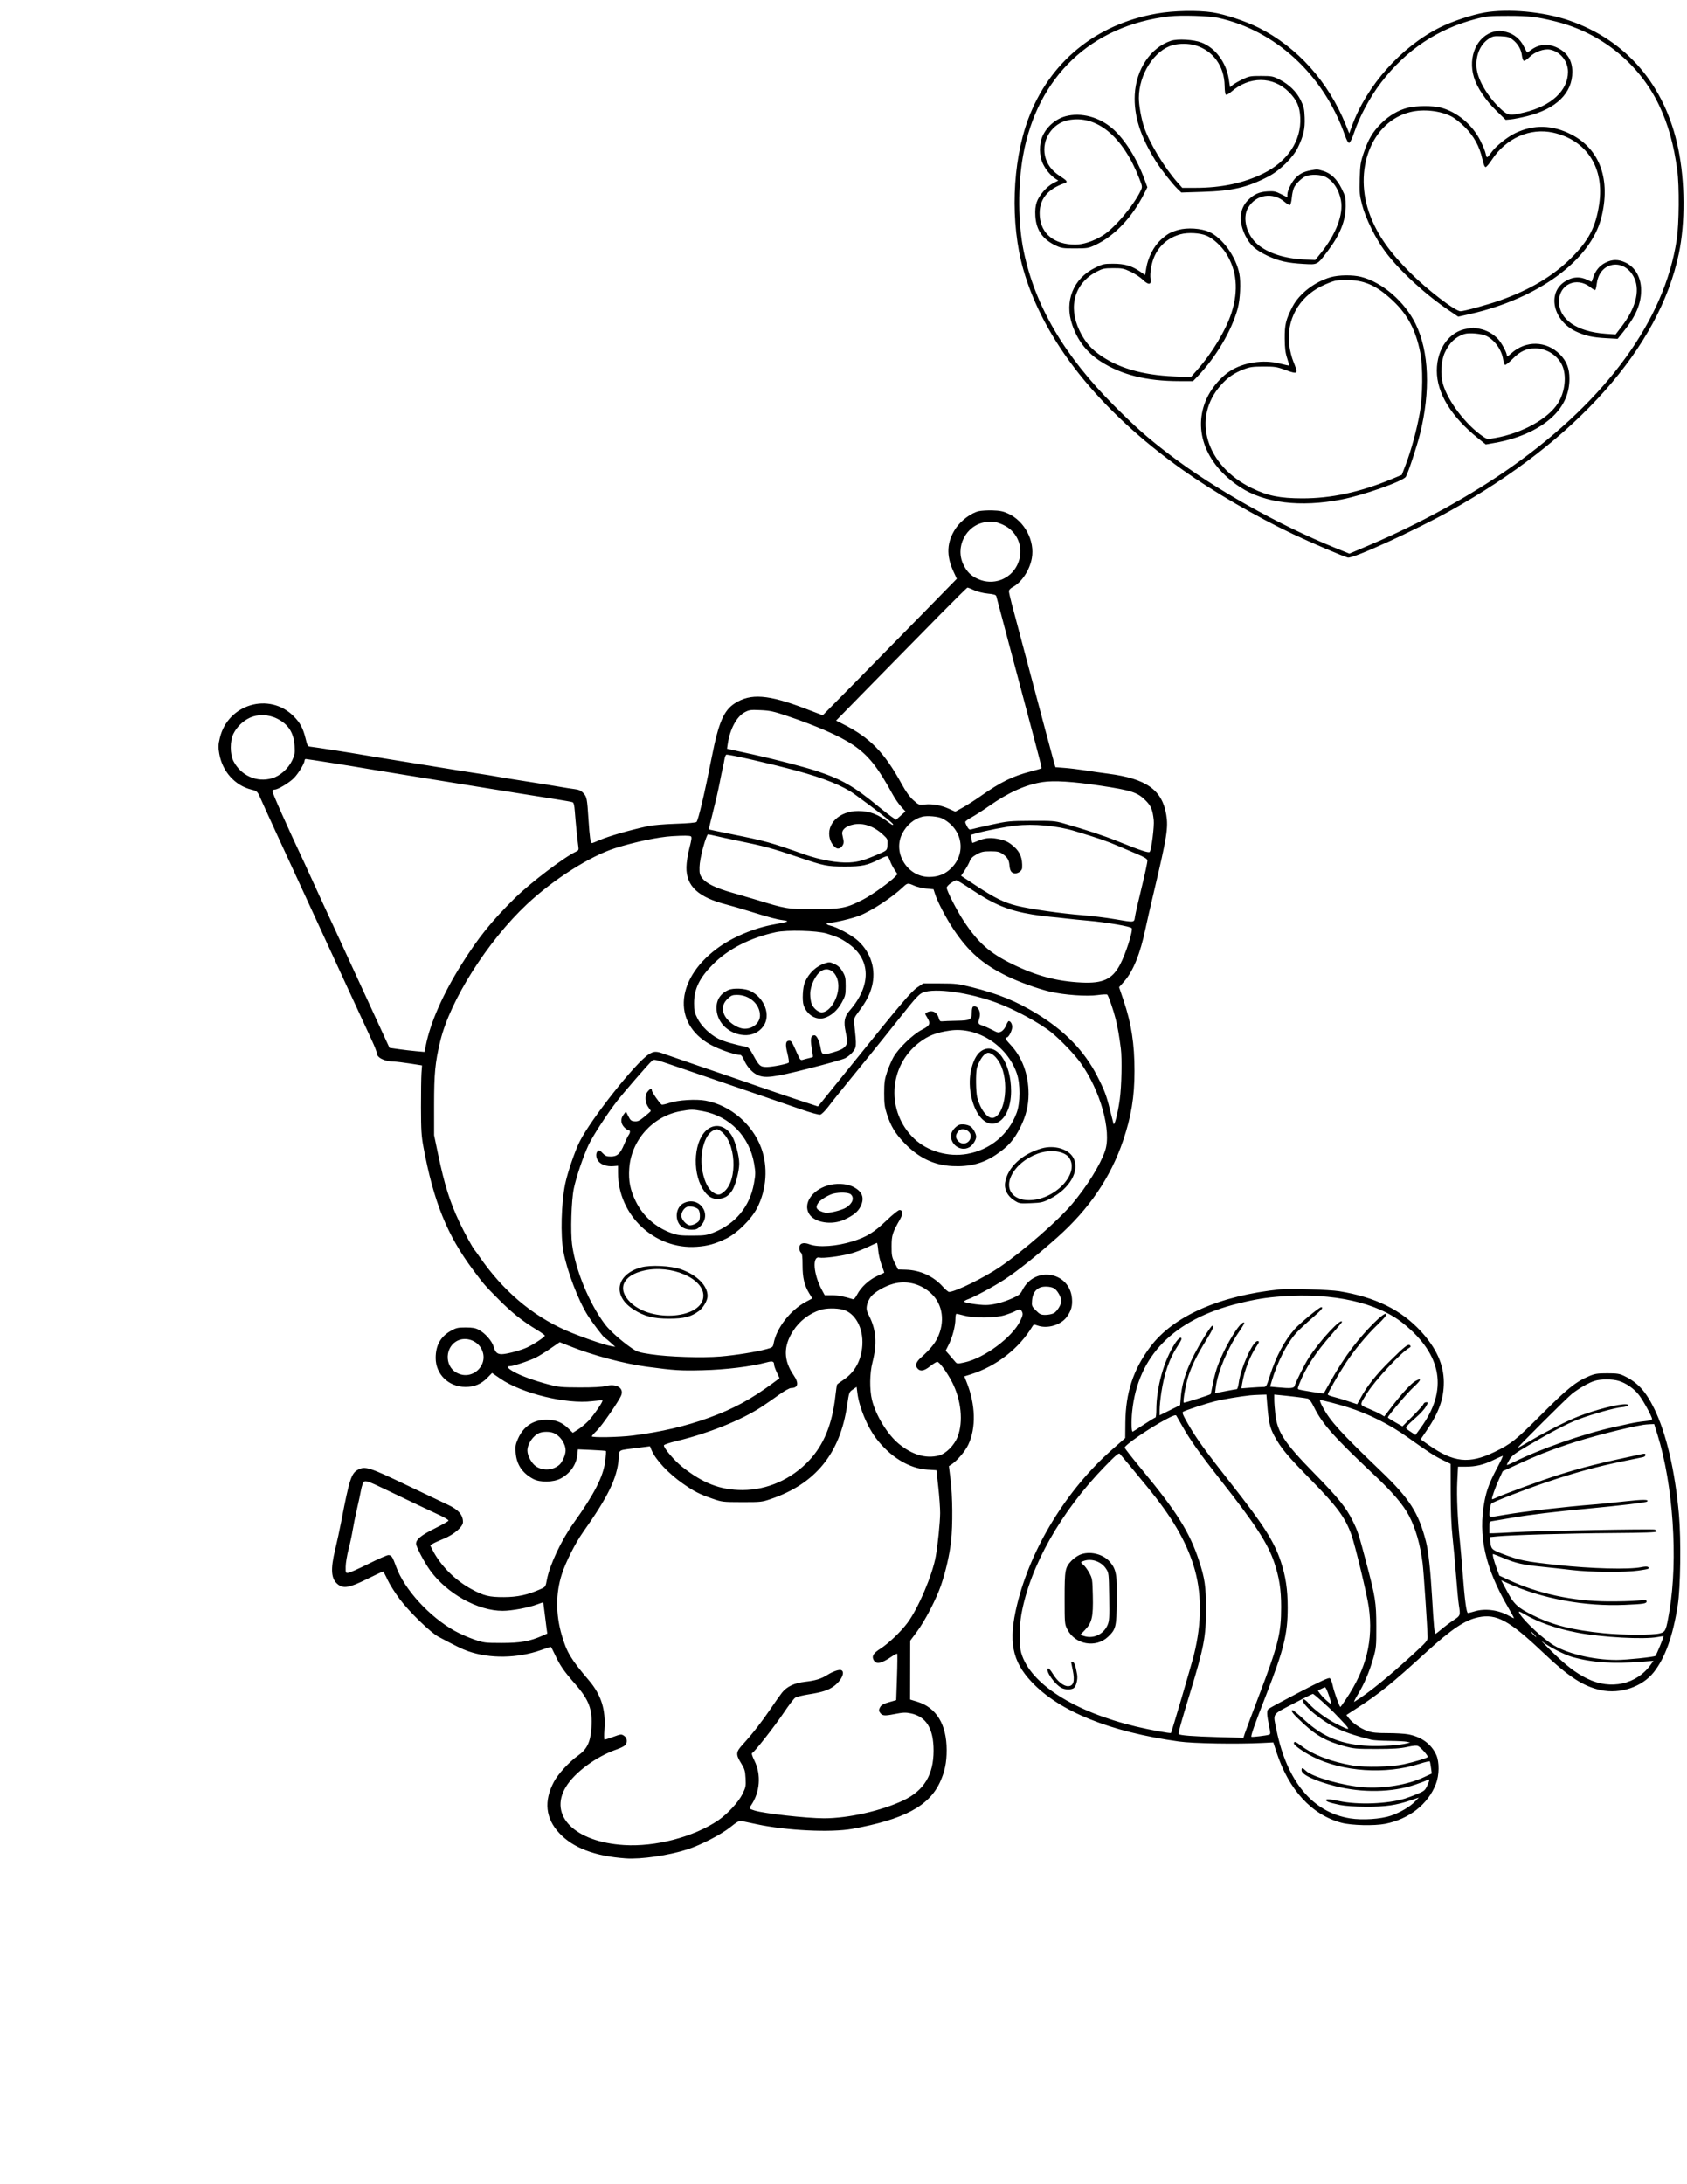 <svg xmlns="http://www.w3.org/2000/svg" width="1545" height="2000" viewBox="0 0 1545 2000" version="1.1">
	<path d="M 1059.500 12.411 C 1003.373 22.152, 960.906 57.032, 941.568 109.272 C 926.887 148.932, 925.085 204.334, 937.105 246.500 C 955.760 311.943, 1006.344 375.625, 1083 430.172 C 1111.138 450.195, 1150.602 473.172, 1184.122 489.050 C 1200.693 496.899, 1230.112 509.488, 1234.397 510.564 C 1239 511.719, 1295.845 485.713, 1328.500 467.513 C 1444.073 403.100, 1519.623 318.070, 1537.513 232.274 C 1543.470 203.706, 1543.249 166.564, 1536.941 136 C 1524.994 78.115, 1489.565 36.662, 1436.596 18.596 C 1413.430 10.694, 1381.205 7.751, 1359.381 11.543 C 1348.107 13.502, 1329.716 19.623, 1318.888 25.020 C 1283.224 42.795, 1251.553 78.336, 1237.968 115.829 L 1235.674 122.158 1232.515 114.329 C 1216.579 74.842, 1188.141 43.149, 1152.652 25.325 C 1140.860 19.403, 1121.698 13.060, 1110.500 11.371 C 1096.698 9.290, 1074.922 9.734, 1059.500 12.411 M 1071 14.996 C 999.370 23.261, 949.971 70.208, 936.978 142.366 C 932.020 169.900, 932.264 204.883, 937.593 230.365 C 948.021 280.234, 974.766 325.810, 1020.458 371.574 C 1040.723 391.872, 1051.110 401.013, 1072 416.935 C 1112.143 447.530, 1170.803 480.535, 1222.150 501.415 L 1235.800 506.966 1254.650 498.922 C 1301.631 478.874, 1348.058 453.233, 1385.500 426.656 C 1471.902 365.325, 1524.532 292.674, 1535.565 219.500 C 1537.749 205.015, 1538.030 170.560, 1536.081 156 C 1532.923 132.398, 1527.739 113.836, 1519.449 96.447 C 1501.182 58.132, 1466.377 29.973, 1424.500 19.629 C 1407.297 15.380, 1400.266 14.560, 1381 14.556 C 1364.112 14.552, 1361.585 14.788, 1352 17.266 C 1316.584 26.424, 1287.823 45.653, 1264.886 75.507 C 1254.714 88.747, 1245.113 106.606, 1240.047 121.706 C 1238.383 126.669, 1236.475 130.631, 1235.668 130.800 C 1234.693 131.005, 1233.364 128.625, 1231.481 123.300 C 1212.073 68.412, 1167.972 27.745, 1115.500 16.349 C 1107.208 14.547, 1081.626 13.770, 1071 14.996 M 1368.500 28.935 C 1352.654 32.793, 1344.132 51.906, 1349.855 70.750 C 1352.733 80.225, 1360.561 91.882, 1370.591 101.630 L 1378.956 109.759 1383.728 109.309 C 1386.353 109.062, 1392.971 107.749, 1398.436 106.392 C 1425.289 99.724, 1440.047 85.272, 1439.978 65.712 C 1439.941 55.166, 1435.304 47.912, 1425.759 43.468 C 1417.576 39.658, 1409.350 40.420, 1402.317 45.638 C 1400.566 46.937, 1398.931 48, 1398.684 48 C 1398.437 48, 1397.033 45.544, 1395.564 42.542 C 1392.310 35.890, 1386.564 31.113, 1379.665 29.323 C 1374.105 27.881, 1372.990 27.842, 1368.500 28.935 M 1363.386 35.566 C 1355.501 40.750, 1351.260 50.907, 1352.281 62.161 C 1353.271 73.084, 1362.714 89.054, 1374.610 99.927 C 1381.118 105.875, 1382.794 106.112, 1396 102.953 C 1420.800 97.020, 1436 82.894, 1436 65.778 C 1436 55.888, 1428.922 47.202, 1419.408 45.417 C 1414.046 44.411, 1405.497 47.503, 1400.883 52.117 C 1398.662 54.338, 1396.268 55.933, 1395.562 55.662 C 1394.857 55.391, 1394.051 53.143, 1393.772 50.667 C 1393.154 45.189, 1390.015 39.876, 1385.248 36.240 C 1382.297 33.989, 1380.468 33.466, 1374.593 33.191 C 1368.260 32.895, 1367.059 33.150, 1363.386 35.566 M 1072.468 37.341 C 1053.891 43.420, 1040.488 63.280, 1039.263 86.541 C 1038.247 105.836, 1044.443 125.346, 1058.781 148 C 1063.370 155.251, 1073.887 168.634, 1078.346 172.897 L 1081.899 176.295 1101.200 175.684 C 1128.739 174.813, 1142.207 171.688, 1161.500 161.691 C 1172.158 156.169, 1184.256 144.274, 1188.705 134.944 C 1193.838 124.179, 1195.231 117.988, 1194.844 107.645 C 1194.546 99.691, 1194.062 97.558, 1191.259 91.869 C 1187.358 83.951, 1180.682 77.408, 1171.876 72.871 C 1165.877 69.780, 1164.879 69.584, 1155 69.555 C 1145.298 69.526, 1144.006 69.759, 1138 72.617 C 1134.425 74.317, 1130.375 76.636, 1129 77.769 L 1126.500 79.828 1125.325 72.287 C 1122.963 57.135, 1113.061 43.864, 1100.496 39.012 C 1093.158 36.179, 1078.660 35.314, 1072.468 37.341 M 1073.995 41.351 C 1057.250 45.870, 1043 68.098, 1043 89.702 C 1043 96.299, 1045.075 108.049, 1047.638 115.965 C 1052.249 130.207, 1066.167 153.282, 1078.626 167.343 L 1082.752 172 1094.842 172 C 1118.517 172, 1138.959 167.680, 1156.872 158.889 C 1179.261 147.903, 1191.920 128.752, 1190.807 107.550 C 1190.276 97.423, 1187.632 91.540, 1180.318 84.203 C 1165.809 69.651, 1144.019 69.631, 1127.477 84.154 C 1125.583 85.817, 1123.503 87.001, 1122.855 86.785 C 1122.097 86.532, 1121.631 83.553, 1121.550 78.435 C 1121.266 60.641, 1110.942 46.327, 1094.972 41.584 C 1088.729 39.730, 1080.346 39.637, 1073.995 41.351 M 1289.634 98.586 C 1280.796 100.726, 1272.241 105.710, 1264.939 112.973 C 1257.090 120.780, 1253.205 127.331, 1248.898 140.021 C 1246.023 148.491, 1245.636 150.991, 1245.264 163.500 C 1244.890 176.084, 1245.107 178.503, 1247.410 187.423 C 1250.690 200.126, 1259.834 218.628, 1268.699 230.500 C 1281.649 247.844, 1305.019 269.386, 1327.002 284.244 L 1335.500 289.987 1346.409 287.510 C 1408.655 273.376, 1456.498 238.343, 1466.449 199.613 C 1475.386 164.829, 1465.357 136.687, 1439.223 123.213 C 1421.831 114.246, 1404.640 113.804, 1387.754 121.888 C 1380.181 125.514, 1369.550 134.125, 1365.614 139.823 C 1364.027 142.120, 1362.389 144, 1361.975 144 C 1361.561 144, 1360.931 142.443, 1360.574 140.540 C 1360.217 138.638, 1358.075 133.387, 1355.816 128.871 C 1348.449 114.154, 1334.388 102.420, 1319.458 98.531 C 1312.201 96.641, 1297.560 96.668, 1289.634 98.586 M 1291.721 102.567 C 1256.078 111.202, 1238.810 155.915, 1254.966 197.743 C 1261.843 215.548, 1272.465 230.663, 1291.403 249.590 C 1307.265 265.442, 1332.768 285, 1337.578 285 C 1340.824 285, 1363.011 278.896, 1374 274.980 C 1401.484 265.186, 1422.537 252.604, 1439.097 236.076 C 1455.117 220.087, 1461.423 207.899, 1464.572 186.841 C 1469.528 153.691, 1453.132 128.283, 1422.367 121.438 C 1401.332 116.758, 1379.233 126.543, 1366.324 146.250 C 1363.893 149.963, 1361.295 153, 1360.552 153 C 1359.685 153, 1358.602 150.309, 1357.531 145.496 C 1354.993 134.085, 1349.846 124.696, 1341.578 116.391 C 1337.685 112.481, 1332.084 108.059, 1329.131 106.564 C 1318.756 101.311, 1303.591 99.691, 1291.721 102.567 M 975.811 106.470 C 966.765 108.962, 958.723 115.881, 954.855 124.500 C 951.500 131.977, 951.625 142.683, 955.152 150 C 957.865 155.627, 962.184 160.764, 966.676 163.707 L 969.201 165.362 964.740 167.630 C 958.655 170.722, 951.530 178.887, 949.449 185.153 C 948.231 188.821, 947.881 192.392, 948.201 197.912 C 948.937 210.617, 954.948 219.267, 966.954 224.899 C 971.972 227.252, 973.642 227.498, 984.500 227.482 C 995.830 227.464, 996.871 227.289, 1003.141 224.344 C 1020.678 216.106, 1036.857 199.075, 1047.871 177.255 L 1050.786 171.481 1048.018 163.889 C 1041.335 145.559, 1030.255 127.844, 1019.451 118.214 C 1007.064 107.174, 989.964 102.572, 975.811 106.470 M 978.326 110.044 C 963.673 112.942, 953.936 127.743, 956.994 142.471 C 958.585 150.137, 963.039 156.250, 970.590 161.133 C 977.296 165.470, 978.155 166.672, 975.250 167.656 C 958.786 173.233, 951.173 183.227, 952.225 197.884 C 953.394 214.163, 965.574 223.952, 984.705 223.988 C 991.901 224.002, 1001.073 221.011, 1009.578 215.877 C 1020.236 209.444, 1037.985 188.598, 1044.569 174.781 C 1046.323 171.100, 1046.312 170.989, 1043.520 163.781 C 1028.412 124.786, 1004.297 104.909, 978.326 110.044 M 1200.500 155.978 C 1194.471 157.074, 1190.855 158.787, 1187.128 162.311 C 1183.291 165.939, 1179.024 174.235, 1179.010 178.095 L 1179 180.691 1173.250 177.766 C 1168.261 175.229, 1166.639 174.891, 1161 175.219 C 1153.244 175.669, 1148.415 177.820, 1142.998 183.237 C 1134.998 191.238, 1134.144 203.022, 1140.626 215.980 C 1144.907 224.537, 1149.849 229.005, 1160.766 234.187 C 1170.933 239.014, 1179.143 240.877, 1193.776 241.681 C 1206.964 242.405, 1206.173 242.831, 1216.155 229.615 C 1227.242 214.937, 1232.337 202.211, 1232.436 188.949 C 1232.495 181.008, 1232.230 179.852, 1228.722 172.753 C 1224.283 163.770, 1218.888 158.638, 1211.612 156.477 C 1206.257 154.887, 1206.449 154.896, 1200.500 155.978 M 1195.773 161.372 C 1192.199 162.957, 1187.223 167.740, 1185.236 171.500 C 1184.364 173.150, 1183.392 177.389, 1183.075 180.920 C 1182.759 184.452, 1181.980 187.512, 1181.344 187.722 C 1180.708 187.932, 1178.621 186.729, 1176.707 185.047 C 1165.801 175.472, 1150.081 177.994, 1142.908 190.470 C 1137.535 199.813, 1141.739 215.409, 1151.929 223.941 C 1161.383 231.856, 1176.364 236.711, 1194 237.576 L 1204.500 238.091 1209.500 231.933 C 1223.445 214.758, 1230.477 196.444, 1228.089 183.524 C 1226.246 173.555, 1220.992 165.613, 1213.790 161.908 C 1209.534 159.719, 1200.131 159.439, 1195.773 161.372 M 1079.230 210.494 C 1072.038 212.508, 1069.236 214.083, 1063.203 219.507 C 1056.867 225.204, 1051.407 235.688, 1049.835 245.176 L 1048.730 251.847 1043.874 248.507 C 1036.421 243.381, 1029.900 241.511, 1019.448 241.505 C 1010.995 241.500, 1009.893 241.749, 1002.790 245.259 C 982.841 255.119, 974.570 275.905, 982.002 297.507 C 987.049 312.176, 995.374 322.835, 1008.236 331.099 C 1027.129 343.237, 1050.145 348.972, 1080.042 348.992 L 1092.584 349 1096.676 344.750 C 1113.521 327.258, 1127.975 302.849, 1133.539 282.500 C 1135.803 274.219, 1136.550 258.485, 1135.045 250.765 C 1131.980 235.041, 1119.617 217.879, 1107.364 212.340 C 1100.073 209.043, 1087.383 208.211, 1079.230 210.494 M 1081.024 214.539 C 1070.077 217.609, 1061.952 224.496, 1057.308 234.638 C 1054.533 240.699, 1052.862 250.372, 1053.698 255.525 C 1054.575 260.932, 1051.797 261.195, 1046.676 256.189 C 1044.379 253.945, 1039.350 250.623, 1035.500 248.809 C 1029.173 245.827, 1027.634 245.513, 1019.500 245.541 C 1011.398 245.569, 1009.893 245.885, 1004.419 248.715 C 984.309 259.110, 978.013 280.408, 988.519 302.500 C 992.899 311.710, 997.965 318.052, 1005.413 323.651 C 1022.592 336.565, 1045.491 343.435, 1075.481 344.673 L 1090.609 345.297 1096.554 338.573 C 1110.151 323.195, 1122.884 301.982, 1127.824 286.476 C 1134.452 265.673, 1132.751 247.458, 1122.718 231.773 C 1118.528 225.224, 1110.968 218.387, 1105.110 215.851 C 1099.032 213.220, 1087.890 212.613, 1081.024 214.539 M 1470.309 240.533 C 1464.874 243.241, 1461.032 247.914, 1459.030 254.250 C 1458.378 256.313, 1457.724 258, 1457.576 258 C 1457.428 258, 1455.902 257.299, 1454.184 256.442 C 1446.963 252.839, 1439.831 253.352, 1432.853 257.974 C 1416.583 268.751, 1422.562 294.043, 1443.664 303.703 C 1452.083 307.558, 1458.467 308.970, 1470.500 309.640 L 1481.500 310.253 1486.637 303.876 C 1498.130 289.611, 1503.017 278.178, 1502.978 265.645 C 1502.942 254.030, 1497.558 244.565, 1488.617 240.402 C 1481.990 237.316, 1476.689 237.354, 1470.309 240.533 M 1474.914 242.956 C 1467.989 245.054, 1463.339 251.341, 1462.315 259.991 C 1461.985 262.778, 1461.382 265.264, 1460.976 265.515 C 1460.570 265.766, 1458.549 264.628, 1456.485 262.988 C 1443.936 253.016, 1427.769 260.336, 1427.769 275.989 C 1427.769 292.498, 1444.004 303.765, 1470.474 305.626 L 1479.584 306.266 1485.230 298.883 C 1497.724 282.543, 1501.970 266.774, 1496.990 255.199 C 1492.775 245.399, 1483.614 240.319, 1474.914 242.956 M 1218.500 253.870 C 1203.938 258.062, 1189.883 268.921, 1183.772 280.702 C 1177.628 292.549, 1176.492 297.181, 1176.588 310 C 1176.654 318.852, 1177.163 322.987, 1178.797 327.957 C 1179.964 331.508, 1180.790 334.544, 1180.631 334.702 C 1180.473 334.861, 1176.568 334.036, 1171.954 332.869 C 1156.874 329.056, 1138.784 331.816, 1126.401 339.820 C 1118.887 344.676, 1111.093 353.391, 1106.575 361.990 C 1091.278 391.099, 1102.861 424.493, 1135.736 446.066 C 1157.997 460.674, 1190.854 464.689, 1228.500 457.403 C 1248.434 453.545, 1284.909 440.670, 1287.488 436.581 C 1289.445 433.479, 1297.574 408.932, 1300.431 397.500 C 1310.239 358.251, 1308.801 321.848, 1296.447 296.620 C 1286.422 276.148, 1265.907 258.429, 1246.540 253.513 C 1238.761 251.538, 1226.037 251.700, 1218.500 253.870 M 1223 257.024 C 1220.525 257.535, 1214.750 259.804, 1210.167 262.066 C 1189.217 272.406, 1177.903 293.220, 1180.764 316.155 C 1181.376 321.062, 1183.003 327.558, 1184.520 331.155 C 1185.993 334.645, 1187.265 338.400, 1187.349 339.500 C 1187.545 342.095, 1185.628 341.902, 1176 338.358 C 1169.390 335.924, 1167.135 335.601, 1157 335.635 C 1147.030 335.668, 1144.600 336.022, 1138.740 338.295 C 1130.057 341.664, 1124.428 345.577, 1118.178 352.590 C 1091.215 382.842, 1104.294 426.441, 1146.500 447.001 C 1160.928 454.029, 1172.069 456.293, 1192.500 456.349 C 1218.909 456.422, 1245.341 450.750, 1274.149 438.829 L 1283.799 434.836 1287.485 425.203 C 1292.307 412.607, 1297.517 393.472, 1300.201 378.500 C 1303.062 362.545, 1303.293 335.705, 1300.681 322.688 C 1296.587 302.288, 1289.158 288.177, 1275.908 275.634 C 1261.745 262.226, 1250.914 257.013, 1236 256.427 C 1231.325 256.244, 1225.475 256.512, 1223 257.024 M 1344 300.902 C 1327.518 303.227, 1315.877 319.162, 1315.870 339.407 C 1315.863 359.985, 1328.956 381.457, 1353.588 401.264 L 1360.676 406.964 1369.049 405.491 C 1392.350 401.395, 1412.170 391.989, 1424.125 379.355 C 1432.888 370.094, 1437.253 359.400, 1437.331 347 C 1437.391 337.417, 1434.751 330.621, 1428.566 324.436 C 1416.079 311.949, 1397.353 311.555, 1384.130 323.502 C 1381.002 326.328, 1380 326.815, 1380 325.512 C 1380 322.756, 1375.142 313.794, 1371.681 310.165 C 1367.334 305.607, 1361.523 302.411, 1355.201 301.099 C 1352.286 300.495, 1349.586 300.060, 1349.201 300.134 C 1348.815 300.207, 1346.475 300.553, 1344 300.902 M 1340.994 305.875 C 1332.933 308.518, 1327.316 313.895, 1323.154 322.954 C 1319.760 330.344, 1319.013 343.076, 1321.475 351.598 C 1326.081 367.545, 1342.640 389.211, 1358.282 399.758 C 1361.992 402.259, 1362.205 402.284, 1369.282 401.038 C 1393.950 396.697, 1417.714 383.571, 1426.792 369.275 C 1433.335 358.971, 1435.001 343.838, 1430.626 334.444 C 1426.356 325.274, 1416.352 319, 1406 319 C 1397.919 319, 1392.143 321.673, 1385.372 328.548 C 1382.001 331.969, 1378.807 334.483, 1378.274 334.134 C 1377.740 333.785, 1376.998 331.546, 1376.625 329.158 C 1375.253 320.376, 1369.122 311.700, 1361.500 307.754 C 1357.151 305.503, 1345.409 304.427, 1340.994 305.875 M 896.253 468.109 C 889.312 469.756, 880.065 476.658, 875.322 483.733 C 867.076 496.034, 866.385 508.498, 873.136 523.145 L 876.281 529.967 844.707 562.234 C 827.341 579.980, 799.715 608.107, 783.316 624.738 L 753.500 654.977 737.500 648.870 C 703.600 635.932, 687.479 634.709, 673.030 643.981 C 662.882 650.493, 658.148 661.444, 651.977 692.689 C 645.355 726.212, 639.652 750.505, 637.909 752.608 C 637.334 753.302, 630.162 753.943, 618.745 754.320 C 608.418 754.662, 597.462 755.590, 593.500 756.459 C 575.526 760.402, 556.992 765.787, 548.562 769.515 C 545.471 770.882, 542.562 772, 542.096 772 C 540.791 772, 540.043 766.854, 538.971 750.514 C 537.687 730.947, 537.437 729.679, 534.182 726.195 C 532.041 723.903, 530.212 723.094, 525.964 722.559 C 522.959 722.181, 516.900 721.227, 512.500 720.438 C 508.100 719.649, 494.375 717.425, 482 715.496 C 469.625 713.567, 457.250 711.547, 454.500 711.006 C 451.750 710.466, 444.933 709.350, 439.352 708.526 C 433.770 707.702, 416.670 704.981, 401.352 702.478 C 386.033 699.975, 365.175 696.597, 355 694.971 C 344.825 693.345, 334.025 691.562, 331 691.009 C 323.267 689.594, 288.104 684.121, 284.568 683.781 C 281.814 683.517, 281.528 683.063, 279.878 676.329 C 277.547 666.814, 274.831 661.735, 268.900 655.804 C 246.628 633.533, 208.656 644.730, 201.349 675.725 C 199.854 682.069, 199.778 684.080, 200.809 690.092 C 203.601 706.372, 215.078 719.228, 230.220 723.035 C 235.705 724.415, 235.751 724.465, 239.472 733 C 242.436 739.801, 249.350 754.843, 315.538 898.500 C 326.941 923.250, 338.235 947.704, 340.636 952.842 C 343.036 957.981, 345 963.043, 345 964.092 C 345 968.366, 351.892 971.908, 360.500 972.059 C 362.700 972.098, 369.450 972.906, 375.500 973.856 L 386.500 975.582 386 982.541 C 385.725 986.368, 385.521 1000.525, 385.547 1014 C 385.588 1034.981, 385.916 1040.224, 387.831 1050.500 C 397.116 1100.336, 409.460 1130.903, 433.096 1162.592 C 443.289 1176.258, 443.935 1177.003, 456.963 1190.091 C 468.926 1202.111, 478.298 1209.582, 491.365 1217.515 C 495.564 1220.064, 499 1222.549, 499 1223.038 C 499 1224.247, 488.621 1231.114, 482.583 1233.899 C 476.687 1236.619, 463.911 1240, 459.531 1240 C 455.341 1240, 453.576 1238.375, 452.095 1233.152 C 450.630 1227.988, 444.264 1220.720, 438.545 1217.683 C 435.390 1216.008, 432.739 1215.531, 426.500 1215.517 C 419.483 1215.502, 417.842 1215.865, 413.144 1218.466 C 403.542 1223.785, 399 1231.818, 399 1243.482 C 399 1258.440, 410.820 1269.928, 426.261 1269.978 C 434.549 1270.005, 440.705 1267.395, 446.569 1261.371 L 450.637 1257.190 458.387 1262.516 C 477.991 1275.989, 518.861 1285.969, 542.373 1283.024 C 547.254 1282.413, 551.459 1282.125, 551.718 1282.385 C 552.549 1283.215, 543.502 1296.334, 538.711 1301.246 C 536.166 1303.856, 531.947 1307.346, 529.336 1309.002 L 524.589 1312.013 520.544 1308.060 C 514.696 1302.344, 508.946 1300.044, 500.500 1300.044 C 488.526 1300.044, 479.535 1305.959, 474.518 1317.139 C 472.131 1322.458, 471.818 1324.217, 472.232 1330 C 473.017 1340.972, 478.315 1348.936, 488.384 1354.280 C 494.664 1357.614, 506.730 1357.395, 513.500 1353.824 C 522.186 1349.242, 527.904 1341.059, 528.778 1331.959 L 529.242 1327.134 541.871 1327.704 C 548.817 1328.017, 554.702 1328.451, 554.948 1328.668 C 555.195 1328.885, 554.877 1333.177, 554.242 1338.205 C 552.494 1352.059, 544.132 1368.355, 525.287 1394.633 C 514.132 1410.189, 503.302 1433.205, 500.834 1446.600 C 499.664 1452.946, 499.559 1453.102, 495.071 1455.128 C 483.480 1460.359, 474.017 1462.426, 461.500 1462.460 C 448.074 1462.497, 443.174 1461.303, 432 1455.274 C 416.809 1447.077, 403.455 1433.675, 396.134 1419.277 L 393.987 1415.055 396.244 1413.622 C 397.485 1412.835, 402.100 1410.724, 406.500 1408.931 C 415.844 1405.125, 424 1398.029, 424 1393.708 C 424 1387.101, 419.752 1382.272, 410 1377.795 C 406.425 1376.153, 389.486 1368.088, 372.357 1359.871 C 338.471 1343.615, 334.467 1342.334, 328.034 1345.691 C 321.727 1348.983, 319.999 1354.287, 312.462 1393.500 C 311.088 1400.650, 308.622 1412.047, 306.982 1418.827 C 302.510 1437.312, 303.186 1445.855, 309.514 1450.832 C 314.665 1454.884, 319.882 1453.929, 335.930 1446 C 343.721 1442.150, 350.412 1439.015, 350.798 1439.034 C 351.184 1439.053, 353.019 1442.399, 354.875 1446.470 C 356.732 1450.541, 361.741 1458.521, 366.008 1464.204 C 374.926 1476.081, 394.338 1494.917, 401.700 1498.837 C 417.606 1507.307, 423.337 1510.101, 428.598 1511.950 C 448.536 1518.958, 473.856 1518.583, 495.452 1510.961 C 500.065 1509.332, 504.087 1508, 504.390 1508 C 504.692 1508, 506.483 1511.341, 508.370 1515.425 C 512.763 1524.932, 516.469 1530.306, 526.556 1541.792 C 539.555 1556.596, 542.794 1565.322, 541.617 1582.370 C 540.729 1595.229, 537.641 1601.654, 529.582 1607.404 C 521.203 1613.384, 511.165 1624.279, 507.264 1631.629 C 497.912 1649.251, 499.595 1665.080, 512.259 1678.617 C 524.894 1692.125, 544.698 1699.635, 573.014 1701.658 C 587.076 1702.662, 612.354 1698.994, 629.500 1693.460 C 641.884 1689.463, 660.633 1679.744, 669.030 1672.969 C 674.878 1668.251, 677.043 1667.051, 679 1667.439 C 680.375 1667.712, 686.675 1669.047, 693 1670.405 C 720.100 1676.225, 760.889 1678.209, 780.500 1674.662 C 827.762 1666.114, 850.732 1653.888, 860.864 1631.891 C 865.248 1622.371, 867.008 1613.895, 866.983 1602.418 C 866.931 1578.938, 857.549 1563.565, 840 1558.208 L 833.500 1556.224 833.551 1529.288 L 833.602 1502.352 839.810 1494.013 C 847.160 1484.139, 857.546 1464.104, 861.847 1451.500 C 866.188 1438.778, 869.720 1423.244, 871.055 1411 C 872.646 1396.408, 872.419 1369.896, 870.576 1355 L 869.029 1342.500 871.265 1341.056 C 876.408 1337.735, 883.931 1328.927, 886.776 1322.896 C 894.061 1307.455, 893.472 1286.108, 885.191 1265.408 L 883.154 1260.317 888.827 1258.541 C 912.375 1251.171, 933.421 1234.796, 945.610 1214.360 C 946.600 1212.701, 947.093 1212.635, 950.181 1213.750 C 959.186 1217.002, 971.567 1213.341, 977.019 1205.815 C 981.077 1200.213, 982.338 1195.664, 981.720 1188.854 C 979.506 1164.436, 947.752 1158.985, 936.473 1181.087 C 934.417 1185.114, 933.261 1186.063, 926.993 1188.865 C 918.571 1192.631, 909.343 1194.965, 902.791 1194.985 C 896.044 1195.006, 883 1192.924, 883 1191.826 C 883 1191.315, 884.462 1190.398, 886.250 1189.790 C 891.943 1187.852, 910.174 1178.014, 920 1171.577 C 931.872 1163.800, 950.292 1149.094, 968.500 1132.856 C 997.447 1107.042, 1017.110 1078.142, 1028.460 1044.729 C 1036.048 1022.390, 1039 1004.466, 1039 980.730 C 1039 955.644, 1036.161 937.311, 1028.987 916.081 L 1024.888 903.951 1029.505 898.725 C 1037.829 889.303, 1044.331 873.193, 1049.112 850.138 C 1050.212 844.837, 1053.783 829.250, 1057.048 815.500 C 1068.658 766.608, 1070.042 757.949, 1068.122 746.190 C 1064.392 723.344, 1049.863 713.018, 1015.036 708.464 C 1008.691 707.634, 999.038 706.247, 993.585 705.382 C 988.132 704.517, 979.826 703.515, 975.127 703.155 L 966.583 702.500 965.269 698 C 964.546 695.525, 960.850 681.800, 957.055 667.500 C 951.309 645.850, 938.397 597.290, 926.569 552.850 C 925.156 547.542, 924 542.357, 924 541.327 C 924 540.209, 925.425 538.687, 927.535 537.551 C 935.684 533.163, 942.985 522.115, 944.969 511.169 C 947.877 495.133, 938.345 477.182, 923.236 470.242 C 918.714 468.164, 915.701 467.553, 909 467.354 C 904.325 467.216, 898.589 467.555, 896.253 468.109 M 902.241 478.149 C 884.422 480.984, 874.298 501.201, 882.540 517.491 C 885.764 523.864, 889.459 527.410, 895.825 530.238 C 909.445 536.290, 925.095 530.681, 931.581 517.424 C 938.513 503.256, 932.683 486.783, 918.500 480.457 C 912.080 477.593, 908.728 477.117, 902.241 478.149 M 861.493 562.250 C 848.334 575.587, 826.767 597.525, 813.567 611 C 800.366 624.475, 784.197 640.973, 777.636 647.662 L 765.707 659.823 772.103 663.047 C 796.888 675.539, 809.943 688.925, 826.036 718.347 C 829.680 725.009, 833.048 729.656, 836.448 732.713 C 841.363 737.132, 841.591 737.219, 846.811 736.680 C 853.918 735.947, 861.723 737.315, 868.963 740.564 L 874.900 743.228 881.700 739.474 C 885.440 737.409, 892.775 732.718, 898 729.049 C 916.482 716.070, 927.250 710.765, 943.937 706.418 C 949.127 705.066, 953.530 703.803, 953.721 703.612 C 954.230 703.103, 953.546 700.428, 938.496 644 C 930.940 615.675, 924.416 591.150, 923.996 589.500 C 922.642 584.177, 912.933 547.554, 912.431 545.877 C 912.069 544.664, 910.116 544.078, 904.723 543.561 C 900.549 543.162, 895.233 541.842, 892.129 540.435 C 889.175 539.096, 886.457 538, 886.088 538 C 885.719 538, 874.651 548.913, 861.493 562.250 M 682 652.218 C 674.688 656.111, 668.513 667.604, 666.511 681.048 L 665.834 685.595 673.667 687.328 C 677.975 688.281, 685.775 690.001, 691 691.149 C 710.156 695.362, 736.797 702.312, 748 706.020 C 770.809 713.570, 782.299 720.181, 804.500 738.527 C 808.900 742.162, 814.325 746.382, 816.556 747.904 L 820.613 750.671 824.934 746.836 L 829.256 743.001 825.284 738.692 C 823.100 736.323, 819.610 731.260, 817.529 727.442 C 803.819 702.291, 795.166 691.478, 781.268 682.138 C 769.140 673.987, 748.076 664.735, 720.456 655.427 C 708.494 651.395, 705.071 650.659, 696.500 650.273 C 687.386 649.862, 686.101 650.035, 682 652.218 M 228.500 657.378 C 222.378 660.265, 216.781 665.781, 213.767 671.900 C 210.509 678.512, 210.543 690.658, 213.837 697 C 220.743 710.296, 235.222 716.694, 249.205 712.629 C 256.516 710.503, 263.978 703.854, 267.568 696.266 C 269.918 691.297, 270.182 689.727, 269.783 683.063 C 269.060 670.960, 264.104 663.207, 253.800 658.058 C 245.753 654.037, 236.133 653.778, 228.500 657.378 M 663.504 695.250 C 663.135 697.587, 662.436 701.075, 661.952 703 C 661.468 704.925, 660.119 711.450, 658.955 717.500 C 657.790 723.550, 655.057 735.420, 652.880 743.877 C 650.703 752.335, 649.052 759.354, 649.211 759.476 C 649.370 759.597, 658.950 761.601, 670.500 763.928 C 701.096 770.093, 705.751 771.387, 736.579 782.305 C 751.101 787.447, 767.400 790.372, 778 789.738 C 786.283 789.242, 791.606 787.708, 804.500 782.105 C 812.535 778.613, 812.477 778.674, 812.796 773.317 C 813.080 768.561, 812.896 768.158, 808.646 764.241 C 800.167 756.425, 790.471 753.138, 781.435 755.013 C 774.486 756.456, 770.559 759.990, 771.394 764.051 C 771.727 765.673, 772.270 768.305, 772.599 769.901 C 773.251 773.058, 770.394 777, 767.455 777 C 764.923 777, 761.219 772.525, 759.999 767.995 C 756.383 754.568, 768.692 742.560, 786 742.629 C 796.773 742.671, 804.343 745.626, 815.250 754.044 C 817.103 755.475, 817.974 755.732, 817.920 754.833 C 817.848 753.632, 801.897 741.158, 782.706 727.295 C 771.946 719.522, 754.257 712.370, 729 705.579 C 705.434 699.244, 669.440 691.001, 665.338 691 C 664.699 691, 663.874 692.913, 663.504 695.250 M 278.978 696.250 C 278.932 698.936, 273.285 708.268, 269.198 712.414 C 264.835 716.838, 254.580 723, 251.579 723 C 250.676 723, 249.715 723.578, 249.444 724.285 C 249.035 725.350, 263.166 757.099, 278.691 790 C 280.638 794.125, 283.929 801.325, 286.006 806 C 288.082 810.675, 291.784 818.775, 294.233 824 C 299.070 834.323, 308.740 855.279, 337.837 918.496 L 356.706 959.493 365.103 960.693 C 369.721 961.353, 376.944 962.196, 381.154 962.567 L 388.808 963.242 389.964 957.371 C 394.071 936.512, 405.693 910.124, 422.718 883 C 438.179 858.368, 450.091 843.562, 471.396 822.500 C 485.552 808.505, 517.002 784.601, 527.633 779.758 C 529.838 778.753, 530.102 778.133, 529.641 775.050 C 528.910 770.163, 527.101 752.113, 526.413 742.827 C 526.005 737.332, 525.420 734.991, 524.350 734.581 C 523.529 734.266, 517.151 733.111, 510.178 732.015 C 503.205 730.920, 489.175 728.687, 479 727.053 C 468.825 725.420, 453.525 722.966, 445 721.599 C 436.475 720.233, 419.600 717.494, 407.500 715.512 C 395.400 713.531, 377.175 710.581, 367 708.956 C 356.825 707.330, 344.675 705.338, 340 704.529 C 323.914 701.743, 281.467 695, 280.017 695 C 279.457 695, 278.990 695.563, 278.978 696.250 M 955 716.103 C 939.447 718.489, 923.827 725.468, 905.856 738.059 C 900.160 742.049, 892.920 746.706, 889.767 748.407 C 886.613 750.108, 884.026 752.026, 884.017 752.669 C 884.007 753.312, 884.788 755.240, 885.750 756.953 C 887.102 759.359, 887.955 759.918, 889.500 759.410 C 890.600 759.049, 898.700 757.168, 907.500 755.231 C 922.839 751.855, 924.368 751.705, 944.500 751.605 C 963.583 751.510, 966.230 751.709, 973.500 753.792 C 995.642 760.135, 1010.478 765.039, 1024 770.483 C 1044.595 778.776, 1052.213 781.273, 1053.007 779.989 C 1054.616 777.386, 1057.228 756.486, 1056.631 751 C 1055.556 741.136, 1054.124 737.808, 1048.654 732.474 C 1041.503 725.500, 1035.691 723.643, 1007.849 719.438 C 982.592 715.623, 965.260 714.529, 955 716.103 M 844.500 747.876 C 836.899 749.876, 830.354 755.430, 826.305 763.316 C 817.317 780.822, 831.038 803, 850.856 803 C 859.137 803, 865.483 800.515, 871.025 795.103 C 885.385 781.078, 881.514 758.960, 863.045 749.505 C 859.209 747.542, 849.134 746.656, 844.500 747.876 M 930 756.011 C 920.620 757.117, 903.482 760.431, 895.249 762.730 L 888.999 764.475 889.632 767.988 C 889.980 769.919, 890.367 771.624, 890.491 771.775 C 890.615 771.926, 892.693 771.207, 895.108 770.176 C 901.751 767.341, 906.362 766.796, 913.204 768.037 C 920.404 769.343, 923.594 770.827, 928.545 775.174 C 934.322 780.246, 936.503 785.891, 936.101 794.727 C 935.969 797.637, 931.738 800.402, 928.618 799.619 C 925.931 798.945, 924.918 797.106, 924.453 792.061 C 924.016 787.322, 922.536 784.906, 918.284 781.992 C 915.194 779.875, 913.506 779.500, 907.073 779.500 C 900.641 779.500, 898.736 779.924, 894.429 782.312 C 890.719 784.369, 889.024 786.044, 888.117 788.552 C 887.435 790.438, 885.370 794.221, 883.528 796.958 L 880.179 801.934 893.340 810.626 C 911.030 822.309, 919.608 826.542, 931.500 829.457 C 943.883 832.491, 971.598 836.451, 991.500 838.029 C 999.750 838.683, 1012.800 840.289, 1020.500 841.599 C 1039.575 844.844, 1038.631 844.961, 1039.474 839.250 C 1039.860 836.638, 1042.641 824.479, 1045.655 812.231 C 1048.668 799.983, 1050.991 789.037, 1050.817 787.907 C 1050.578 786.358, 1048.160 784.867, 1041 781.853 C 1035.775 779.654, 1028.350 776.494, 1024.500 774.831 C 1013.793 770.205, 1005.950 767.504, 984.250 760.967 C 967.937 756.052, 946.360 754.081, 930 756.011 M 644.002 775.750 C 642.036 782.861, 640.704 790.096, 640.627 794.076 C 640.516 799.820, 640.849 801.111, 643.255 804.266 C 646.870 809.007, 655.580 813.217, 670.537 817.451 C 677.116 819.314, 686.325 822.006, 691 823.433 C 720.529 832.446, 720.437 832.431, 745 832.467 C 770.595 832.505, 775.069 831.639, 790.500 823.668 C 798.408 819.584, 815.421 807.446, 819.719 802.824 L 821.938 800.437 819.113 796.171 C 817.560 793.824, 815.702 790.126, 814.984 787.952 C 814.267 785.778, 813.062 784, 812.307 784 C 811.551 784, 808.742 785.111, 806.063 786.468 C 794.099 792.531, 789.578 793.502, 773.500 793.467 C 757.382 793.431, 754.727 792.896, 731.500 784.998 C 706.839 776.612, 700.819 774.987, 674 769.476 C 667.675 768.176, 659.575 766.419, 656 765.571 C 652.425 764.723, 648.994 764.023, 648.375 764.015 C 647.756 764.007, 645.788 769.288, 644.002 775.750 M 615.500 765.665 C 602.799 766.440, 581.191 770.979, 563.500 776.589 C 540.352 783.930, 506.939 805.160, 482.587 828 C 446.415 861.926, 412.103 916.143, 403.161 953.500 C 398.505 972.955, 397.545 982.968, 397.555 1012 L 397.564 1039.500 401.336 1057.500 C 407.086 1084.943, 411.945 1100.387, 420.686 1119 C 425.353 1128.938, 433.327 1143.453, 434.969 1145 C 435.261 1145.275, 437.050 1147.750, 438.945 1150.500 C 460.396 1181.637, 486.726 1204.151, 518 1218.097 C 529.449 1223.203, 553.124 1231.465, 559.500 1232.580 L 563.500 1233.279 559 1229.181 C 556.525 1226.926, 554.219 1225.064, 553.875 1225.041 C 553.020 1224.985, 542.124 1210.648, 538.263 1204.500 C 529.473 1190.499, 519.341 1163.893, 515.985 1146 C 513.224 1131.276, 514.009 1101.561, 517.621 1084.063 C 519.719 1073.901, 526.469 1054.114, 530.777 1045.500 C 541.157 1024.740, 582.087 973.047, 594.230 965.361 C 598.608 962.590, 600.901 962.459, 607 964.633 C 614.622 967.349, 663.172 984.049, 669 985.959 C 672.025 986.950, 682.825 990.691, 693 994.272 C 703.175 997.853, 719.952 1003.563, 730.283 1006.962 L 749.066 1013.140 751.049 1010.820 C 752.140 1009.544, 765.352 993.200, 780.407 974.500 C 825.758 918.172, 834.435 907.953, 840.213 904.061 L 845.500 900.500 861 900.528 C 875.129 900.553, 877.649 900.844, 889.500 903.821 C 914.464 910.092, 930.464 916.597, 949.489 928.210 C 975.131 943.862, 992.932 962.180, 1004.675 985 C 1011.441 998.147, 1013.277 1002.975, 1016.507 1016.101 C 1018.049 1022.371, 1019.524 1028.175, 1019.784 1029 C 1020.613 1031.624, 1023.785 1019.266, 1025.515 1006.668 C 1027.169 994.627, 1027.698 969.507, 1026.495 960.154 C 1024.994 948.480, 1023.677 940.902, 1021.864 933.500 C 1019.911 925.529, 1015.334 912.179, 1014.062 910.747 C 1013.694 910.332, 1009.677 910.519, 1005.134 911.161 C 995.291 912.553, 974.642 911.064, 961.593 908.022 C 950.659 905.472, 933.185 899.167, 922.333 893.856 C 899.934 882.894, 886.995 871.567, 873.131 850.783 C 866.730 841.186, 858.813 826.151, 856.603 819.391 L 854.933 814.283 848.440 813.677 C 844.869 813.343, 839.877 812.155, 837.347 811.035 C 831.380 808.396, 831.126 808.427, 827 812.315 C 816.779 821.945, 798.225 834.101, 787.083 838.467 C 780.476 841.057, 763.836 845, 759.517 845 C 755.915 845, 756.408 846.713, 760.250 847.544 C 766.681 848.936, 780.329 856.410, 785.961 861.624 C 797.852 872.634, 802.487 888.031, 798.508 903.307 C 796.565 910.769, 793.393 916.887, 787.003 925.500 C 781.889 932.392, 781.818 932.585, 782.399 938 C 784.606 958.590, 784.576 958.974, 780.375 963.967 C 778.930 965.683, 776.021 967.969, 773.910 969.046 C 771.799 970.123, 756.716 974.378, 740.393 978.502 C 707.394 986.839, 700.209 987.678, 693.057 984.029 C 688.412 981.660, 683.658 976.122, 681.260 970.288 C 680.292 967.934, 678.854 966.006, 678.064 966.004 C 673.910 965.993, 662.390 962.290, 654.010 958.272 C 615.982 940.039, 617.149 898.030, 656.500 868.662 C 670.597 858.141, 690.555 849.735, 709.351 846.401 C 722.335 844.099, 723.595 843.469, 716.977 842.592 C 710.985 841.798, 705.169 840.239, 685.500 834.153 C 678.350 831.941, 669.575 829.386, 666 828.477 C 639.456 821.725, 628.341 811.465, 628.652 794 C 628.731 789.554, 629.844 782.450, 631.385 776.554 C 633.396 768.859, 633.703 766.430, 632.742 765.819 C 631.550 765.062, 626.182 765.014, 615.500 765.665 M 870.750 808.695 C 868.688 810.112, 867.006 811.997, 867.014 812.885 C 867.039 815.700, 876.496 834.154, 882.701 843.500 C 895.966 863.476, 906.325 872.636, 927.199 882.848 C 949.248 893.634, 967.923 898.602, 990.527 899.692 C 1010.161 900.639, 1018.625 896.692, 1025.782 883.252 C 1030.984 873.485, 1037.810 852.120, 1036.438 849.900 C 1035.453 848.306, 1012.894 844.464, 996 843.013 C 989.675 842.470, 980.900 841.587, 976.500 841.051 C 972.100 840.515, 965.350 839.807, 961.500 839.478 C 957.650 839.149, 950.450 838.208, 945.500 837.386 C 923.466 833.729, 910.379 828.330, 889.279 814.190 C 882.558 809.685, 876.483 806.027, 875.779 806.060 C 875.076 806.093, 872.813 807.279, 870.750 808.695 M 710.500 853.582 C 686.812 858.762, 667.043 868.859, 653.018 882.939 C 640.605 895.400, 635.650 905.550, 635.656 918.500 C 635.660 925.468, 636.060 927.285, 638.763 932.588 C 642.405 939.735, 650.226 947.291, 658.064 951.236 C 662.724 953.581, 673.466 956.689, 683.223 958.515 C 685.375 958.918, 686.773 960.542, 689.890 966.262 C 695.213 976.031, 696.326 977, 702.228 977 C 707.355 977, 720.926 974.320, 722.309 973.034 C 722.755 972.620, 722.218 968.765, 721.117 964.467 C 718.984 956.138, 719.462 953, 722.866 953 C 724.783 953, 725.244 953.739, 729.925 964.326 C 732.659 970.508, 733.159 971.084, 735.222 970.422 C 736.475 970.020, 738.998 969.350, 740.829 968.933 C 742.660 968.516, 744.293 968.023, 744.457 967.837 C 744.621 967.652, 744.142 963.971, 743.393 959.657 C 741.914 951.151, 742.599 948, 745.927 948 C 748.005 948, 750.556 953.371, 751.610 959.966 C 752.583 966.046, 753.555 966.353, 763.091 963.591 C 768.967 961.889, 772.136 960.381, 773.730 958.528 C 776.411 955.411, 776.470 954.366, 774.499 944.996 C 772.464 935.320, 773.310 930.918, 778.313 925.143 C 797.989 902.437, 797.644 878.837, 777.424 864.409 C 770.628 859.559, 766.741 857.728, 757 854.786 C 748.020 852.074, 720.638 851.365, 710.500 853.582 M 756 881.935 C 747.634 884.489, 740.850 890.795, 737.103 899.500 C 735.169 903.993, 734.520 916.015, 735.974 920.421 C 738.874 929.207, 747.322 934.419, 754.956 932.131 C 761.233 930.251, 766.962 925.178, 770.914 918 C 774.228 911.982, 774.494 910.870, 774.497 903 C 774.500 895.455, 774.180 893.956, 771.654 889.658 C 769.626 886.208, 767.614 884.274, 764.654 882.930 C 760.108 880.866, 759.668 880.815, 756 881.935 M 751.919 889.236 C 746.754 892.657, 742 902.698, 742 910.187 C 742 913.420, 742.620 917.549, 743.379 919.364 C 745.031 923.318, 749.423 927, 752.487 927 C 759.203 927, 766.715 916.230, 767.719 905.162 C 768.857 892.611, 760.120 883.805, 751.919 889.236 M 667.030 906.530 C 659.237 910.030, 655.493 916.473, 656.270 925.045 C 657.367 937.134, 667.992 946.865, 681.134 947.816 C 688.497 948.349, 694.944 945.441, 699.090 939.717 C 706.237 929.851, 700.301 913.734, 687.179 907.379 C 682.202 904.968, 671.512 904.518, 667.030 906.530 M 845.246 908.840 C 841.620 910.312, 838.590 913.601, 824.746 931.087 C 815.811 942.373, 801.921 959.683, 793.880 969.554 C 767.510 1001.923, 763.887 1006.423, 758.664 1013.291 C 755.824 1017.026, 752.505 1020.333, 751.289 1020.640 C 749.951 1020.977, 742.648 1018.958, 732.789 1015.525 C 718.297 1010.478, 701.691 1004.778, 620.277 976.907 C 599.152 969.675, 599.044 969.650, 596.891 971.571 C 593.825 974.307, 571.339 1000.239, 565.304 1008 C 556.071 1019.872, 542.744 1040.390, 538.905 1048.641 C 534.020 1059.140, 527.566 1078.304, 525.481 1088.500 C 523.270 1099.312, 522.394 1127.969, 523.922 1139.500 C 527.046 1163.075, 539.519 1193.335, 554.113 1212.745 C 558.356 1218.388, 569.268 1228.116, 578.380 1234.381 C 583.511 1237.908, 585.140 1238.429, 596.263 1240.104 C 612.441 1242.541, 642.984 1243.520, 659.673 1242.137 C 673.589 1240.983, 692.706 1237.923, 702.159 1235.336 C 707.481 1233.880, 707.858 1233.571, 708.495 1230.144 C 711.135 1215.953, 723.784 1199.658, 738.074 1192.041 L 743.932 1188.919 741.059 1184.210 C 736.650 1176.981, 735 1169.965, 735 1158.441 C 735 1150.598, 734.654 1147.958, 733.500 1147 C 732.675 1146.315, 732 1144.451, 732 1142.856 C 732 1138.552, 735.595 1137.192, 741.254 1139.353 C 749.420 1142.472, 766.424 1141.275, 781.317 1136.534 C 793.859 1132.542, 800.573 1128.388, 811.680 1117.750 C 817.454 1112.220, 822.706 1108, 823.814 1108 C 826.845 1108, 827.098 1111.538, 824.405 1116.263 C 817.321 1128.692, 816.581 1131.019, 816.540 1141 C 816.504 1149.606, 816.782 1151.061, 819.500 1156.464 L 822.500 1162.428 829.500 1162.628 C 842.656 1163.003, 854.819 1168.555, 863.405 1178.106 C 865.825 1180.798, 868.412 1182.998, 869.153 1182.996 C 874.803 1182.981, 901.628 1169.789, 915.935 1159.990 C 937.344 1145.327, 969.251 1117.487, 981.866 1102.464 C 995.619 1086.085, 1007.751 1066.527, 1012.065 1053.782 C 1018.190 1035.681, 1007.728 998.402, 989.364 972.897 C 983.926 965.343, 971.675 952.569, 963.165 945.577 C 952.776 937.042, 929.623 924.434, 913 918.260 C 887.487 908.784, 856.122 904.423, 845.246 908.840 M 666.640 914.304 C 662.648 918.068, 661.488 921.459, 662.446 926.566 C 663.781 933.678, 674.386 942, 682.115 942 C 689.696 942, 696 936.472, 696 929.825 C 696 919.559, 686.430 911, 674.949 911 C 670.884 911, 669.602 911.509, 666.640 914.304 M 891.250 921.718 C 890.486 921.992, 890 924.031, 890 926.961 C 890 933.796, 888.805 934.461, 876.096 934.696 C 870.268 934.803, 864.415 935.028, 863.089 935.196 C 861.171 935.438, 860.519 934.917, 859.897 932.643 C 858.290 926.767, 853.743 924.461, 848.889 927.059 C 846.922 928.112, 846.922 928.138, 848.955 931.427 C 852.574 937.284, 851.846 939.064, 844.246 942.943 C 836.093 947.104, 822.832 959.888, 818.252 968 C 816.544 971.025, 813.935 977.100, 812.453 981.500 C 810.155 988.327, 809.758 991.186, 809.744 1001 C 809.731 1010.744, 810.129 1013.721, 812.355 1020.500 C 815.856 1031.165, 819.714 1037.599, 827.655 1046.017 C 840.864 1060.020, 854.982 1066.910, 872.235 1067.777 C 887.920 1068.565, 900.147 1065.401, 911.966 1057.497 C 923.296 1049.919, 928.734 1043.788, 934.587 1031.990 C 939.647 1021.791, 941.962 1012.347, 941.983 1001.815 C 942.018 983.762, 936.091 967.802, 925.060 956.248 C 921.043 952.041, 920.048 950, 922.015 950 C 923.706 950, 926.992 943.700, 926.996 940.450 C 927 937.533, 925.511 935, 923.792 935 C 923.347 935, 922.257 936.817, 921.368 939.038 C 920.408 941.438, 918.624 943.660, 916.972 944.514 C 914.399 945.845, 913.793 945.741, 908.846 943.119 C 905.906 941.561, 901.813 939.737, 899.750 939.065 C 895.678 937.740, 895.511 937.299, 897.022 931.859 C 898.608 926.151, 895.265 920.279, 891.250 921.718 M 870 943.637 C 857.253 945.498, 850.082 948.314, 841.691 954.751 C 813.501 976.378, 811.431 1018.257, 837.342 1042.762 C 849.515 1054.275, 868.509 1059.710, 885.795 1056.626 C 906.830 1052.874, 923.682 1038.872, 931.080 1019 C 934.501 1009.810, 934.569 992.591, 931.221 982.907 C 922.396 957.381, 895.228 939.954, 870 943.637 M 899.211 962.013 C 895.028 964.563, 891.962 969.759, 889.776 978 C 886.553 990.155, 888.194 1005.499, 893.934 1016.869 C 905.407 1039.597, 925.940 1028.353, 925.988 999.315 C 926.032 972.820, 912.471 953.928, 899.211 962.013 M 901.189 966.038 C 898.718 968.341, 895.616 974.121, 894.612 978.292 C 893.481 982.995, 893.733 1000.292, 895.001 1005.028 C 898.140 1016.749, 904.937 1025.107, 910.019 1023.494 C 920.917 1020.035, 924.417 989.943, 915.801 973.778 C 912.685 967.931, 908.329 964.012, 904.939 964.004 C 904.080 964.002, 902.393 964.917, 901.189 966.038 M 592.975 999.750 C 590.283 1003.161, 590.704 1009.756, 593.889 1014.064 C 595.050 1015.634, 596 1017.107, 596 1017.337 C 596 1017.567, 593.446 1019.858, 590.325 1022.427 C 585.595 1026.321, 584.065 1027.050, 581.147 1026.800 C 578.134 1026.542, 577.340 1025.894, 575.466 1022.159 L 573.288 1017.819 571.144 1020.544 C 568.174 1024.320, 568.380 1028.744, 571.687 1032.195 C 573.165 1033.738, 574.965 1035, 575.687 1035 C 577.393 1035, 577.361 1037.039, 575.617 1039.529 C 574.857 1040.615, 573.030 1044.428, 571.559 1048.002 C 568.071 1056.471, 565.263 1059, 559.345 1059 C 555.550 1059, 554.324 1058.488, 551.892 1055.885 C 549.489 1053.312, 548.723 1052.985, 547.491 1054.007 C 545.386 1055.755, 545.641 1060.274, 548.016 1063.293 C 550.559 1066.525, 555.828 1068.295, 561.557 1067.839 L 566 1067.486 566 1073.785 C 566 1112.809, 599.467 1144.353, 638 1141.646 C 648.097 1140.937, 654.859 1139.067, 665 1134.179 C 675.033 1129.342, 687.912 1116.658, 693.306 1106.300 C 702.125 1089.369, 703.554 1068.247, 697.056 1050.880 C 688.913 1029.116, 668.773 1012.064, 646.240 1007.856 C 637.626 1006.248, 620.751 1007.284, 613.199 1009.885 C 609.734 1011.079, 606.461 1011.785, 605.927 1011.455 C 604.074 1010.310, 597 1000.078, 597 998.543 C 597 996.205, 595.392 996.688, 592.975 999.750 M 623.199 1017.504 C 597.659 1022.131, 577.956 1044.246, 576.276 1070.167 C 575.550 1081.374, 577.114 1089.360, 582.048 1099.645 C 588.699 1113.508, 600.333 1123.886, 615.161 1129.183 C 620.491 1131.087, 623.489 1131.442, 634 1131.413 C 645.076 1131.383, 647.263 1131.080, 653.197 1128.755 C 673.482 1120.804, 686.676 1104.882, 690.478 1083.763 C 692.029 1075.150, 692.042 1073.625, 690.630 1065.445 C 686.335 1040.556, 668.301 1022.140, 643.662 1017.482 C 634.480 1015.746, 632.889 1015.748, 623.199 1017.504 M 879.327 1029.735 C 876.497 1030.235, 872.128 1034.641, 871.337 1037.794 C 868.974 1047.210, 879.589 1055.309, 887.877 1050.414 C 890.917 1048.618, 894 1043.812, 894 1040.869 C 894 1038.343, 891.727 1033.949, 889.352 1031.885 C 887.322 1030.120, 882.728 1029.135, 879.327 1029.735 M 648.259 1033.927 C 635.745 1042.992, 633.325 1072.052, 643.689 1088.814 C 647.847 1095.540, 652.313 1098.289, 658.193 1097.741 C 663.873 1097.213, 667.194 1095.176, 670.485 1090.202 C 673.540 1085.585, 677 1072.468, 677 1065.500 C 677 1058.688, 673.644 1045.775, 670.464 1040.348 C 664.993 1031.013, 655.909 1028.386, 648.259 1033.927 M 653.030 1035.279 C 644.847 1039.420, 640.280 1057.403, 643.444 1073.020 C 645.379 1082.570, 648.934 1089.379, 653.411 1092.109 C 657.651 1094.694, 659.368 1094.493, 663.416 1090.940 C 676.004 1079.887, 673.880 1045.251, 660.027 1035.704 C 657.093 1033.682, 656.284 1033.633, 653.030 1035.279 M 877.773 1035.750 C 875.042 1038.861, 874.821 1041.503, 877.055 1044.343 C 881.138 1049.533, 889 1046.857, 889 1040.277 C 889 1035.070, 881.150 1031.905, 877.773 1035.750 M 954.109 1051.522 C 936.125 1056.557, 922.840 1068.890, 920.543 1082.683 C 919.497 1088.965, 922.557 1095.118, 928.685 1099.055 C 933.432 1102.104, 933.649 1102.142, 944 1101.726 C 953.588 1101.342, 955.108 1100.999, 961.500 1097.784 C 979.827 1088.566, 989.406 1071.611, 982.863 1059.971 C 978.422 1052.069, 965.607 1048.303, 954.109 1051.522 M 950.227 1056.435 C 939.398 1060.458, 930.742 1067.629, 926.419 1076.159 C 920.122 1088.587, 927.250 1098.920, 942.161 1098.978 C 965.764 1099.070, 988.895 1074.979, 979.286 1060.314 C 975.117 1053.950, 961.726 1052.163, 950.227 1056.435 M 757.870 1085.565 C 743.322 1090.044, 735.349 1102.357, 741.038 1111.561 C 746.024 1119.630, 761.852 1122.143, 773.458 1116.710 C 781.546 1112.923, 785.642 1109.622, 788.009 1104.982 C 792.179 1096.809, 789.714 1090.638, 780.579 1086.384 C 774.633 1083.616, 765.294 1083.279, 757.870 1085.565 M 763.332 1092.959 C 759.021 1093.986, 751.434 1098.542, 749.546 1101.238 C 746.215 1105.994, 747.692 1108.243, 755.601 1110.453 C 758.477 1111.257, 770.771 1108.296, 774.751 1105.841 C 780.847 1102.080, 782.734 1096.879, 779.171 1093.655 C 777.217 1091.886, 769.297 1091.538, 763.332 1092.959 M 626.198 1101.673 C 620.182 1104.638, 617.930 1113.096, 621.381 1119.769 C 623.496 1123.860, 627.676 1126, 633.550 1126 C 637.483 1126, 638.712 1125.488, 641.521 1122.679 C 652.553 1111.647, 640.232 1094.756, 626.198 1101.673 M 629.313 1105.080 C 626.414 1106.152, 624 1109.887, 624 1113.299 C 624 1116.724, 628.835 1122, 631.973 1122 C 634.871 1122, 639.620 1119.432, 640.379 1117.455 C 641.423 1114.735, 641.072 1109.481, 639.723 1107.636 C 638.159 1105.497, 632.165 1104.025, 629.313 1105.080 M 794.259 1142.125 C 789.727 1144.299, 782.571 1146.959, 778.357 1148.037 C 768.896 1150.456, 753.646 1152.379, 750.391 1151.562 C 743.624 1149.864, 744.975 1166.913, 752.744 1181.250 L 755.318 1186 761.909 1186.012 C 767.474 1186.022, 772.894 1187.043, 781 1189.609 C 782.004 1189.927, 783.321 1188.525, 784.979 1185.372 C 788.498 1178.683, 795.758 1171.948, 803.151 1168.512 C 806.643 1166.889, 809.618 1165.504, 809.763 1165.434 C 809.908 1165.364, 808.860 1162.210, 807.436 1158.425 C 806.011 1154.640, 804.590 1148.496, 804.278 1144.772 C 803.965 1141.047, 803.438 1138.039, 803.105 1138.087 C 802.772 1138.135, 798.792 1139.952, 794.259 1142.125 M 587 1160.537 C 564.216 1166.892, 560.637 1186.407, 579.964 1198.898 C 589.869 1205.300, 598.380 1207.507, 613 1207.462 C 626.588 1207.420, 632.790 1205.816, 640.053 1200.464 C 644.083 1197.495, 648 1190.727, 648 1186.733 C 648 1177.210, 638.324 1167.475, 623.712 1162.295 C 614.451 1159.013, 595.686 1158.114, 587 1160.537 M 590 1163.390 C 570.260 1167.779, 564.823 1180.332, 577.366 1192.554 C 596.920 1211.608, 644.167 1207.262, 644.167 1186.409 C 644.167 1170.422, 614.699 1157.899, 590 1163.390 M 818.013 1175.546 C 810.291 1177.705, 801.156 1182.962, 797.695 1187.238 C 796.078 1189.236, 794.403 1192.797, 793.972 1195.151 C 793.303 1198.814, 793.611 1200.268, 796.109 1205.216 C 802.475 1217.826, 803.363 1230.697, 799.026 1247.500 C 796.459 1257.447, 796.261 1272.340, 798.570 1281.836 C 801.990 1295.905, 812.765 1313.545, 823.148 1322.074 C 835.442 1332.172, 847.868 1335.825, 859.752 1332.832 C 866.286 1331.187, 873.978 1323.486, 877.064 1315.500 C 882.321 1301.894, 880.317 1281.994, 872.057 1265.792 C 867.426 1256.707, 860.346 1247, 858.350 1247 C 857.575 1247, 854.664 1248.800, 851.881 1251 C 846.497 1255.256, 843.123 1255.980, 840.571 1253.429 C 837.812 1250.669, 838.686 1247.360, 843.250 1243.290 C 851.181 1236.217, 855.776 1230.794, 858.428 1225.379 C 865.716 1210.495, 863.532 1194.449, 852.861 1184.466 C 843.228 1175.456, 830.232 1172.130, 818.013 1175.546 M 952.500 1178.954 C 948.246 1180.714, 945.684 1184.766, 945.210 1190.487 C 944.768 1195.816, 944.879 1196.114, 948.759 1199.994 C 952.289 1203.524, 953.319 1204, 957.432 1204 C 959.999 1204, 963.423 1203.316, 965.040 1202.479 C 968.042 1200.927, 972.018 1194.515, 971.978 1191.290 C 971.933 1187.626, 968.131 1181.119, 965.128 1179.566 C 961.893 1177.893, 955.781 1177.597, 952.500 1178.954 M 1172.500 1180.621 C 1116.906 1186.364, 1074.694 1205.017, 1053.506 1233.204 C 1037.897 1253.969, 1030.890 1275.237, 1030.633 1302.636 L 1030.500 1316.772 1018.500 1327.345 C 976.887 1364.012, 944.010 1417.674, 931.449 1469.430 C 923.332 1502.876, 926.794 1521.087, 944.906 1540.218 C 970.470 1567.219, 1016.400 1585.797, 1079.500 1594.660 C 1092.681 1596.511, 1132.609 1597.208, 1156.315 1596 L 1166.131 1595.500 1168.889 1604 C 1180.230 1638.948, 1201.278 1661.860, 1228.713 1669.125 C 1237.763 1671.521, 1258.651 1672.003, 1268.578 1670.045 C 1290.559 1665.708, 1307.912 1652.058, 1315.037 1633.500 C 1318.173 1625.333, 1318.299 1613.449, 1315.320 1606.878 C 1310.809 1596.923, 1301.766 1590.352, 1289.447 1588.075 C 1286.249 1587.484, 1277.854 1587, 1270.791 1587 C 1260.643 1587, 1256.792 1586.593, 1252.426 1585.059 C 1246.059 1582.821, 1238.773 1577.855, 1235.392 1573.449 L 1233.050 1570.398 1243.546 1563.588 C 1263.547 1550.611, 1274.995 1541.345, 1306 1513.041 C 1329.401 1491.679, 1341.667 1483.457, 1353.931 1480.910 C 1370.567 1477.457, 1382.126 1483.755, 1413.167 1513.189 C 1436.728 1535.529, 1450.094 1544.217, 1466.152 1547.627 C 1483.924 1551.401, 1503.893 1544.655, 1514.503 1531.294 C 1524.934 1518.158, 1532.060 1498.299, 1536.500 1470 C 1539.054 1453.719, 1539.642 1410.117, 1537.619 1387 C 1534.127 1347.081, 1525.963 1312.154, 1514.852 1289.599 C 1507.058 1273.776, 1499.734 1265.831, 1487.500 1259.928 C 1483.194 1257.851, 1481.043 1257.515, 1472 1257.510 C 1462.964 1257.505, 1460.650 1257.863, 1455.401 1260.075 C 1443.159 1265.235, 1435.283 1271.563, 1411.779 1295.124 C 1388.202 1318.759, 1383.747 1322.312, 1368.500 1329.635 C 1345.391 1340.734, 1331.185 1339.186, 1308.280 1323.070 L 1301.060 1317.990 1306.550 1309.927 C 1317.870 1293.303, 1322.333 1280.697, 1322.280 1265.500 C 1322.224 1249.585, 1315.435 1234.473, 1301.522 1219.293 C 1283.292 1199.403, 1259.638 1187.749, 1226.500 1182.332 C 1217.845 1180.917, 1180.952 1179.748, 1172.500 1180.621 M 1173.917 1187.051 C 1159.314 1188.102, 1149.843 1189.642, 1134.038 1193.538 C 1074.921 1208.108, 1042.035 1241.587, 1036.878 1292.447 C 1035.936 1301.744, 1036.169 1311, 1037.347 1311 C 1037.488 1311, 1042.040 1308.075, 1047.462 1304.500 C 1052.884 1300.925, 1057.699 1298, 1058.160 1298 C 1058.622 1298, 1059 1294.883, 1059 1291.072 C 1059 1270.441, 1065.967 1245.623, 1076.107 1230.134 C 1079.237 1225.353, 1082 1223.484, 1082 1226.146 C 1082 1226.777, 1080.388 1229.722, 1078.417 1232.691 C 1070.971 1243.909, 1066.223 1257.558, 1063.513 1275.537 C 1062.688 1281.017, 1062.009 1287.860, 1062.006 1290.743 L 1062 1295.987 1071.386 1291.325 L 1080.771 1286.662 1081.470 1278.652 C 1082.867 1262.639, 1089.440 1245.940, 1102.954 1224.074 C 1106.379 1218.533, 1109.590 1214, 1110.090 1214 C 1112.114 1214, 1110.693 1217.444, 1104.597 1227.305 C 1096.459 1240.471, 1091.962 1249.460, 1088.576 1259.328 C 1086.052 1266.684, 1083.077 1283.410, 1084.109 1284.442 C 1084.494 1284.827, 1107.956 1277.345, 1108.737 1276.589 C 1108.867 1276.463, 1109.662 1272.730, 1110.504 1268.293 C 1111.346 1263.856, 1112.961 1257.363, 1114.093 1253.863 C 1120.002 1235.597, 1136.441 1208.108, 1139.579 1211.245 C 1139.849 1211.516, 1137.597 1215.329, 1134.573 1219.720 C 1124.247 1234.710, 1115.192 1256.358, 1113.497 1270.107 L 1112.805 1275.715 1122.153 1273.888 C 1127.294 1272.883, 1132.011 1272.047, 1132.635 1272.030 C 1133.261 1272.014, 1134.088 1269.422, 1134.480 1266.250 C 1136.111 1253.061, 1147.339 1228, 1151.617 1228 C 1153.496 1228, 1153.350 1228.967, 1150.940 1232.500 C 1144.767 1241.551, 1139.612 1254.948, 1137.510 1267.404 L 1136.852 1271.308 1145.176 1270.660 C 1149.754 1270.304, 1154.902 1270.009, 1156.616 1270.006 C 1159.686 1270, 1159.780 1269.850, 1162.928 1259.921 C 1168.577 1242.099, 1176.292 1227.586, 1185.775 1216.938 C 1190.447 1211.694, 1208.211 1197, 1209.881 1197 C 1212.446 1197, 1210.481 1199.337, 1201.192 1207.335 C 1195.798 1211.979, 1189.385 1218.014, 1186.942 1220.745 C 1178.541 1230.138, 1169.708 1247.554, 1164.692 1264.614 L 1163.188 1269.728 1169.844 1270.357 C 1182.212 1271.525, 1185.121 1271.252, 1185.745 1268.866 C 1186.664 1265.352, 1194.652 1249.448, 1198.603 1243.267 C 1208.437 1227.879, 1229 1205.744, 1229 1210.545 C 1229 1210.845, 1224.838 1215.829, 1219.750 1221.620 C 1204.717 1238.733, 1195.757 1252.362, 1190.117 1266.694 C 1188.220 1271.515, 1188.196 1271.923, 1189.787 1272.362 C 1193.397 1273.360, 1212.039 1276.290, 1212.330 1275.905 C 1212.498 1275.682, 1215.269 1270.775, 1218.488 1265 C 1224.915 1253.467, 1231.873 1242.732, 1238.907 1233.500 C 1251.282 1217.256, 1268.436 1200.367, 1269.567 1203.314 C 1269.950 1204.312, 1267.213 1207.617, 1261.413 1213.158 C 1251.550 1222.582, 1239.980 1236.639, 1231.838 1249.089 C 1225.648 1258.555, 1216 1275.486, 1216 1276.883 C 1216 1277.388, 1218.362 1278.365, 1221.250 1279.054 C 1224.138 1279.744, 1230.191 1281.553, 1234.702 1283.074 L 1242.904 1285.841 1246.534 1279.237 C 1252.208 1268.915, 1260.543 1258.449, 1272.500 1246.635 C 1286.536 1232.767, 1289.696 1230.292, 1291.296 1231.908 C 1292.236 1232.858, 1292.096 1233.352, 1290.659 1234.163 C 1283.108 1238.422, 1259.560 1263.618, 1252.303 1275.203 C 1244.766 1287.236, 1244.675 1286.266, 1253.689 1289.987 C 1257.985 1291.760, 1262.905 1294.065, 1264.623 1295.108 L 1267.746 1297.006 1274.057 1288.753 C 1283.795 1276.018, 1292.446 1266.613, 1296.362 1264.504 C 1302.360 1261.274, 1301.649 1263.671, 1294.728 1270.013 C 1288.962 1275.295, 1270.984 1296.475, 1271.009 1297.955 C 1271.014 1298.255, 1274.023 1300.208, 1277.694 1302.296 L 1284.370 1306.092 1293.693 1296.807 C 1298.821 1291.701, 1303.268 1286.730, 1303.576 1285.761 C 1303.883 1284.793, 1305.033 1284, 1306.131 1284 C 1308.082 1284, 1308.076 1284.093, 1305.860 1288.036 C 1304.612 1290.256, 1300.611 1294.643, 1296.968 1297.786 C 1293.326 1300.929, 1289.600 1304.475, 1288.689 1305.667 C 1287.080 1307.771, 1287.166 1307.921, 1291.684 1310.914 L 1296.336 1313.996 1301.177 1307.356 C 1326.277 1272.928, 1320.865 1240.596, 1285.196 1211.879 C 1261.321 1192.658, 1221.005 1183.663, 1173.917 1187.051 M 751.500 1199.402 C 741.113 1202.696, 732.247 1209.514, 726.282 1218.798 C 717.287 1232.796, 717.492 1245.681, 726.929 1259.397 C 731.885 1266.600, 730.930 1271, 724.410 1271 C 723.025 1271, 718.231 1273.700, 713.242 1277.290 C 708.434 1280.750, 701.344 1285.663, 697.487 1288.209 C 679.211 1300.273, 648.584 1312.605, 619.750 1319.510 C 612.588 1321.226, 608 1322.808, 608 1323.563 C 608 1326.167, 617.684 1337.519, 624.579 1342.999 C 643.832 1358.298, 659.697 1364.428, 680 1364.412 C 702.722 1364.393, 724.846 1354.569, 741.025 1337.315 C 754.510 1322.933, 762.205 1304.017, 765.088 1278.161 C 765.678 1272.875, 766.369 1268.212, 766.624 1267.799 C 766.879 1267.386, 769.489 1265.455, 772.424 1263.507 C 782.866 1256.575, 788.876 1245.595, 789.756 1231.836 C 790.775 1215.928, 783.126 1202.032, 771.779 1199.175 C 765.816 1197.673, 756.628 1197.776, 751.500 1199.402 M 929.588 1200.657 C 927.986 1201.524, 923.711 1203.152, 920.088 1204.273 C 911.509 1206.929, 892.567 1207.128, 883.169 1204.662 C 879.687 1203.748, 876.425 1203, 875.919 1203 C 875.414 1203, 875 1205.109, 875 1207.686 C 875 1214.053, 872.334 1224.313, 868.902 1231.157 L 866.065 1236.814 869.427 1240.657 C 871.275 1242.771, 873.623 1245.508, 874.644 1246.740 C 876.459 1248.929, 876.647 1248.948, 883.122 1247.569 C 901.443 1243.666, 927.323 1224.384, 934.454 1209.323 C 936.632 1204.722, 936.948 1203.182, 936.097 1201.313 C 934.869 1198.619, 933.589 1198.490, 929.588 1200.657 M 419.500 1227.412 C 407.605 1232.699, 406.700 1250.529, 418.004 1256.882 C 432.770 1265.181, 449.030 1248.966, 440.514 1234.434 C 436.336 1227.305, 426.863 1224.139, 419.500 1227.412 M 504.473 1234.583 C 500.088 1237.654, 494.025 1241.426, 491 1242.966 C 485.019 1246.010, 470.080 1251, 466.948 1251 C 463.580 1251, 464.811 1252.851, 470.250 1255.968 C 476.783 1259.710, 488.892 1264.142, 502.264 1267.683 C 511.578 1270.149, 514.166 1270.398, 531 1270.447 C 543.596 1270.483, 551.209 1270.061, 554.856 1269.125 C 564.451 1266.661, 571.516 1270.882, 568.977 1277.561 C 567.087 1282.533, 551.207 1305.558, 546.634 1309.958 C 544.085 1312.410, 542 1314.773, 542 1315.208 C 542 1316.562, 567.298 1316.077, 579.699 1314.485 C 605.609 1311.159, 627.769 1305.989, 648.951 1298.327 C 671.460 1290.185, 687.744 1281.363, 708.205 1266.224 L 713.910 1262.004 711.465 1256.752 C 710.120 1253.863, 709.008 1250.825, 708.994 1250 C 708.935 1246.462, 707.640 1246.011, 701.962 1247.551 C 688.035 1251.328, 664.554 1254.202, 643.500 1254.707 C 622.955 1255.199, 617.921 1254.884, 592.500 1251.514 C 571.368 1248.712, 542.366 1240.940, 521.203 1232.408 C 516.553 1230.534, 512.681 1229, 512.598 1229 C 512.515 1229, 508.859 1231.513, 504.473 1234.583 M 1460.366 1264.427 C 1455.101 1266.074, 1446.453 1271.017, 1439.739 1276.216 C 1435.548 1279.461, 1388.768 1326.087, 1389.771 1326.019 C 1389.921 1326.008, 1395.546 1322.795, 1402.271 1318.878 C 1417.146 1310.215, 1434.900 1301.207, 1445.008 1297.194 C 1460.681 1290.971, 1482.729 1285.331, 1489.333 1285.855 C 1493.184 1286.160, 1490.214 1288.179, 1485.426 1288.510 C 1479.476 1288.921, 1458.099 1294.902, 1445.691 1299.626 C 1435.340 1303.567, 1421.370 1310.828, 1400.222 1323.259 C 1387.313 1330.847, 1384.561 1332.893, 1382.472 1336.458 C 1381.112 1338.778, 1380 1340.980, 1380 1341.352 C 1380 1341.724, 1382.588 1340.728, 1385.750 1339.137 C 1410.081 1326.902, 1450.523 1312.751, 1478.633 1306.638 C 1482.410 1305.817, 1488.650 1304.441, 1492.500 1303.581 C 1496.350 1302.722, 1502.537 1301.725, 1506.250 1301.366 C 1510.795 1300.926, 1513 1300.287, 1513 1299.410 C 1513 1297.243, 1505.317 1283.101, 1501.118 1277.540 C 1496.678 1271.659, 1489.306 1266.498, 1482.360 1264.408 C 1476.618 1262.680, 1465.921 1262.689, 1460.366 1264.427 M 781.049 1272.321 C 777.657 1274.650, 777.569 1274.893, 775.850 1286.676 C 769.390 1330.940, 746.865 1358.647, 706 1372.598 C 697.834 1375.386, 696.792 1375.499, 679.500 1375.465 C 661.844 1375.430, 661.322 1375.367, 652.182 1372.197 C 640.547 1368.161, 635.603 1365.636, 625.500 1358.569 C 612.135 1349.220, 600.422 1336.733, 596.731 1327.900 L 595.246 1324.344 584.373 1325.735 C 565.045 1328.206, 567.387 1326.895, 566.646 1335.657 C 565.124 1353.668, 556.956 1370.486, 533.941 1403 C 526.818 1413.064, 518.113 1430.324, 514.524 1441.500 C 508.912 1458.981, 508.884 1478.060, 514.443 1497.219 C 519.020 1512.993, 522.798 1519.289, 539.317 1538.674 C 550.614 1551.931, 554.895 1565.482, 553.557 1583.750 C 553.184 1588.838, 553.244 1593.002, 553.690 1593.005 C 554.135 1593.007, 557.754 1591.825, 561.731 1590.378 C 568.586 1587.883, 569.094 1587.832, 571.481 1589.396 C 574.522 1591.388, 574.874 1595.899, 572.180 1598.337 C 571.179 1599.243, 567.917 1600.825, 564.930 1601.853 C 546.136 1608.321, 526.250 1622.968, 518.230 1636.249 C 502.325 1662.585, 526.377 1686.617, 571.500 1689.474 C 600.219 1691.293, 635.435 1682.048, 657.824 1666.812 C 666.196 1661.115, 676.402 1650.038, 679.941 1642.808 C 682.970 1636.621, 683.186 1635.529, 682.806 1628.308 C 682.444 1621.432, 681.954 1619.784, 678.700 1614.500 C 673.676 1606.342, 673.860 1604.363, 680.300 1597.307 C 689.013 1587.760, 697.567 1576.804, 705.667 1564.815 C 709.872 1558.592, 714.623 1551.867, 716.226 1549.871 C 720.719 1544.276, 727.531 1541.077, 737.319 1539.965 C 746.772 1538.891, 751.992 1537.290, 757.636 1533.735 C 762.797 1530.484, 768.378 1528.547, 770.374 1529.313 C 774.299 1530.819, 770.675 1538.860, 763.789 1543.924 C 758.618 1547.726, 753.136 1549.512, 740.514 1551.504 C 735.021 1552.370, 729.512 1553.745, 728.271 1554.558 C 727.031 1555.371, 722.397 1561.437, 717.975 1568.038 C 709.438 1580.780, 690.805 1604.565, 688.848 1605.217 C 688.080 1605.473, 688.814 1607.908, 690.993 1612.333 C 697.273 1625.090, 696.013 1641.228, 687.804 1653.180 C 685.796 1656.103, 685.873 1656.216, 691 1657.860 C 699.505 1660.586, 738.510 1664.963, 754.526 1664.988 C 776.828 1665.022, 807.493 1658.095, 827.500 1648.503 C 846.293 1639.493, 855 1625.086, 855 1603 C 855 1582.866, 848.288 1571.881, 834.177 1568.920 C 829.365 1567.911, 827.076 1568.007, 819.161 1569.553 C 809.497 1571.440, 807.793 1571.205, 805.567 1567.675 C 804.776 1566.421, 804.894 1565.280, 806.021 1563.272 C 807.191 1561.187, 809.069 1560.125, 814.148 1558.672 L 820.753 1556.783 821.482 1535.831 C 821.884 1524.307, 821.971 1514.638, 821.676 1514.343 C 821.382 1514.048, 819.196 1515.137, 816.820 1516.763 C 806.775 1523.636, 802.062 1524.424, 799.863 1519.599 C 798.337 1516.251, 800.017 1513.690, 806.429 1509.588 C 813.665 1504.960, 824.983 1494.145, 831 1486.111 C 840.877 1472.922, 853.888 1442.411, 856.977 1425.196 C 858.853 1414.736, 860.958 1394.006, 861.007 1385.500 C 861.033 1381.100, 860.281 1370.471, 859.336 1361.879 L 857.619 1346.258 849.517 1345.753 C 832.535 1344.693, 815.182 1334.076, 802.089 1316.734 C 794.174 1306.250, 786.863 1288.460, 785.237 1275.726 L 784.500 1269.953 781.049 1272.321 M 1145 1277.679 C 1135.954 1278.606, 1119.736 1281.337, 1112.575 1283.138 C 1104.581 1285.149, 1086.286 1291.181, 1083.570 1292.701 C 1082.376 1293.369, 1083.193 1295.428, 1087.965 1303.771 C 1095.580 1317.088, 1103.470 1328.023, 1127.449 1358.500 C 1157.271 1396.403, 1166.824 1411.365, 1172.970 1429.789 C 1177.462 1443.255, 1179.304 1455.531, 1179.304 1472 C 1179.304 1496.364, 1175.764 1510.612, 1159.155 1553.100 C 1149.095 1578.836, 1145.293 1589.662, 1146.071 1590.361 C 1146.572 1590.811, 1159.480 1589.300, 1162.018 1588.494 C 1163.591 1587.995, 1163.633 1587.391, 1162.492 1581.723 C 1160.055 1569.619, 1159.920 1566.373, 1161.786 1564.794 C 1162.729 1563.996, 1175.402 1557.137, 1189.948 1549.552 C 1209.230 1539.498, 1216.797 1536.013, 1217.873 1536.692 C 1218.685 1537.204, 1219.899 1540.295, 1220.570 1543.562 C 1221.691 1549.020, 1226.730 1563, 1227.576 1563 C 1227.776 1563, 1230.117 1559.737, 1232.780 1555.750 C 1251.506 1527.703, 1257.826 1502.075, 1253.555 1471.500 C 1252.014 1460.470, 1241.066 1414.926, 1237.677 1405.447 C 1232.008 1389.591, 1224.662 1379.621, 1200.511 1355 C 1178.670 1332.735, 1173.097 1326.041, 1167.023 1314.781 C 1162.909 1307.153, 1161.829 1302.225, 1160.444 1284.750 L 1159.829 1277 1154.165 1277.160 C 1151.049 1277.248, 1146.925 1277.482, 1145 1277.679 M 1167.008 1281.741 C 1167.013 1284.359, 1167.471 1290.466, 1168.026 1295.314 C 1169.882 1311.510, 1176.390 1321.308, 1204.021 1349.500 C 1225.549 1371.467, 1232.796 1380.431, 1238.784 1392.500 C 1243.458 1401.922, 1244.307 1404.512, 1250.908 1429.500 C 1259.717 1462.845, 1260.381 1466.988, 1260.444 1489 C 1260.497 1507.405, 1260.344 1509.046, 1257.722 1518.236 C 1254.137 1530.803, 1249.433 1541.886, 1243.620 1551.461 C 1241.065 1555.670, 1239.568 1558.751, 1240.294 1558.307 C 1253.035 1550.515, 1270.748 1536.183, 1294.500 1514.446 C 1306.559 1503.410, 1307.495 1502.294, 1307.435 1499.024 C 1307.274 1490.350, 1303.816 1438.981, 1302.902 1431.687 C 1300.727 1414.346, 1296.493 1399.536, 1290.387 1387.917 C 1285.051 1377.762, 1275.395 1366.467, 1258.222 1350.292 C 1221.540 1315.743, 1210.993 1303.857, 1203.423 1288.541 C 1200.959 1283.557, 1199.081 1280.991, 1197.638 1280.638 C 1195.425 1280.096, 1182.792 1278.526, 1172.750 1277.545 L 1167 1276.983 1167.008 1281.741 M 1211.488 1288.680 C 1218.705 1301.808, 1227.351 1311.312, 1264.576 1347.033 C 1290.992 1372.380, 1299.139 1385.102, 1305.955 1411.641 C 1308.127 1420.097, 1310.099 1438.140, 1311.511 1462.468 C 1313.028 1488.616, 1313.731 1496, 1314.703 1496 C 1315.023 1496, 1317.583 1494.046, 1320.392 1491.658 C 1323.201 1489.270, 1328.088 1485.606, 1331.250 1483.516 C 1337.553 1479.352, 1337.580 1479.271, 1336.038 1469.500 C 1335.517 1466.200, 1334.381 1454.275, 1333.514 1443 C 1332.646 1431.725, 1331.188 1415.750, 1330.273 1407.500 C 1329.171 1397.562, 1328.591 1383.714, 1328.555 1366.462 L 1328.500 1340.424 1321 1336.788 C 1313.776 1333.286, 1307.565 1329.257, 1289.875 1316.596 C 1272.746 1304.337, 1253.878 1294.812, 1234.500 1288.640 C 1225.901 1285.902, 1210.913 1282, 1208.992 1282 C 1208.341 1282, 1209.454 1284.979, 1211.488 1288.680 M 1067.500 1299.815 C 1052.422 1307.842, 1030.041 1323.224, 1030.013 1325.579 C 1030.006 1326.173, 1037.054 1335.173, 1045.675 1345.579 C 1077.567 1384.074, 1089.290 1402.696, 1097.874 1428.500 C 1103.384 1445.062, 1104.500 1452.645, 1104.497 1473.500 C 1104.493 1498.749, 1102.681 1508.165, 1089.487 1551.500 C 1081.169 1578.820, 1078.878 1587.212, 1079.555 1587.889 C 1080.749 1589.082, 1092.412 1589.991, 1114.622 1590.620 L 1138.745 1591.303 1139.989 1587.402 C 1140.674 1585.256, 1146.556 1569.531, 1153.061 1552.458 C 1170.642 1506.315, 1173.324 1495.591, 1173.308 1471.500 C 1173.297 1455.466, 1171.613 1444.611, 1167.003 1430.851 C 1161.149 1413.377, 1149.757 1395.857, 1118.008 1355.500 C 1099.367 1331.805, 1090.076 1318.744, 1083.151 1306.500 C 1080.351 1301.550, 1077.709 1296.943, 1077.280 1296.261 C 1076.706 1295.350, 1074.126 1296.287, 1067.500 1299.815 M 1505 1304.688 C 1488.652 1307.405, 1454.169 1316.349, 1435 1322.843 C 1417.077 1328.914, 1408.432 1332.364, 1390.367 1340.651 L 1376.234 1347.135 1373.135 1353.857 C 1369.556 1361.624, 1365.807 1372.140, 1366.404 1372.738 C 1366.630 1372.963, 1368.093 1372.492, 1369.657 1371.691 C 1374.930 1368.988, 1412.386 1355.253, 1427 1350.663 C 1449.709 1343.529, 1464.568 1339.812, 1504.250 1331.337 C 1506.294 1330.901, 1507 1331.137, 1507 1332.258 C 1507 1333.088, 1505.987 1333.990, 1504.750 1334.263 C 1503.513 1334.535, 1494.625 1336.376, 1485 1338.352 C 1462.098 1343.054, 1442.184 1348.512, 1417 1356.989 C 1396.683 1363.827, 1367.446 1375.154, 1365.760 1376.840 C 1365.279 1377.321, 1364.623 1380.254, 1364.303 1383.358 C 1363.614 1390.026, 1362.511 1389.734, 1378.218 1387.048 C 1396.343 1383.950, 1431.573 1379.893, 1461 1377.517 C 1465.125 1377.184, 1476.951 1375.988, 1487.279 1374.860 C 1505.114 1372.911, 1510.507 1372.935, 1508.417 1374.950 C 1507.489 1375.846, 1483.195 1378.732, 1453 1381.535 C 1423.851 1384.240, 1400.879 1387.014, 1385.500 1389.686 C 1377.250 1391.120, 1369.037 1392.501, 1367.250 1392.756 C 1364.043 1393.213, 1364 1393.289, 1364 1398.609 L 1364 1404 1367.250 1403.986 C 1369.037 1403.978, 1378.150 1403.523, 1387.500 1402.975 C 1408.073 1401.769, 1513.458 1399.855, 1515.528 1400.649 C 1516.338 1400.960, 1516.999 1401.728, 1516.998 1402.357 C 1516.996 1403.191, 1506.101 1403.578, 1476.748 1403.787 C 1436.250 1404.076, 1383.069 1405.611, 1371.001 1406.839 L 1364.503 1407.500 1364.841 1411.406 C 1365.441 1418.317, 1366.084 1418.999, 1375.416 1422.606 C 1391.419 1428.793, 1396.716 1429.880, 1426.500 1433.084 C 1457.755 1436.447, 1491.753 1437.333, 1502.940 1435.077 C 1506.543 1434.350, 1508.715 1434.315, 1509.373 1434.973 C 1510.897 1436.497, 1510.146 1436.766, 1500.485 1438.158 C 1487.997 1439.958, 1456.584 1439.701, 1439.500 1437.659 C 1431.800 1436.738, 1418.975 1435.328, 1411 1434.526 C 1394.502 1432.865, 1388.366 1431.440, 1376.418 1426.495 C 1371.775 1424.573, 1367.721 1423, 1367.409 1423 C 1366.537 1423, 1367.986 1428.788, 1370.700 1436.140 L 1373.150 1442.780 1381.825 1446.791 C 1409.033 1459.372, 1440.288 1466.119, 1472.500 1466.363 C 1482.400 1466.439, 1494.438 1466.122, 1499.250 1465.660 C 1506.690 1464.946, 1508 1465.042, 1508 1466.302 C 1508 1468.376, 1505.612 1468.763, 1488 1469.543 C 1451.702 1471.151, 1412.421 1463.964, 1381.662 1450.089 L 1374.823 1447.004 1380.273 1457.252 C 1386.582 1469.115, 1389.975 1472.216, 1404.422 1479.321 C 1422.492 1488.208, 1440.331 1492.683, 1469 1495.523 C 1486.247 1497.231, 1513.688 1497.310, 1520 1495.670 C 1525.393 1494.268, 1525.809 1493.311, 1528.866 1475.313 C 1536.917 1427.909, 1532.305 1359.587, 1517.954 1313.676 L 1514.930 1304 1511.215 1304.136 C 1509.172 1304.211, 1506.375 1304.459, 1505 1304.688 M 494.001 1312.123 C 488.312 1314.392, 483 1322.178, 483 1328.248 C 483 1332.909, 486.880 1340.072, 490.823 1342.692 C 497.391 1347.055, 506.478 1346.430, 512.355 1341.212 C 515.012 1338.852, 517.952 1332.141, 517.978 1328.372 C 518.024 1321.832, 512.880 1314.404, 506.685 1312.064 C 503.232 1310.759, 497.353 1310.787, 494.001 1312.123 M 1011.918 1342.715 C 971.593 1384.157, 943.264 1434.316, 935.424 1478.148 C 933.292 1490.069, 933.262 1506.777, 935.360 1513.842 C 943.672 1541.831, 983.623 1567.352, 1040.500 1581.008 C 1052.999 1584.009, 1071.913 1587.478, 1072.397 1586.858 C 1073.040 1586.033, 1091.083 1524.674, 1093.379 1515.500 C 1100.895 1485.474, 1100.744 1457.484, 1092.932 1433 C 1085.645 1410.161, 1073.200 1389.036, 1051.103 1362 C 1040.288 1348.768, 1027.117 1332.898, 1025.553 1331.215 C 1024.600 1330.190, 1021.837 1332.520, 1011.918 1342.715 M 1367.580 1336.981 C 1358.491 1341.355, 1351.491 1343, 1341.974 1343 L 1335.281 1343 1334.594 1356.750 C 1333.940 1369.845, 1334.915 1391.824, 1337.023 1411.500 C 1337.554 1416.450, 1338.662 1429.275, 1339.487 1440 C 1341.422 1465.165, 1342.992 1477.003, 1344.392 1476.989 C 1345.001 1476.983, 1347.709 1476.308, 1350.409 1475.489 C 1359.945 1472.596, 1372.183 1474.137, 1381.635 1479.420 C 1384.203 1480.855, 1386.416 1481.910, 1386.553 1481.765 C 1386.690 1481.619, 1384.307 1477.225, 1381.258 1472 C 1360.047 1435.653, 1353.472 1406.117, 1359.555 1374.500 C 1361.519 1364.294, 1364.274 1357.036, 1371.014 1344.313 C 1374.310 1338.091, 1376.668 1333.038, 1376.254 1333.085 C 1375.839 1333.132, 1371.936 1334.885, 1367.580 1336.981 M 332.200 1358.657 C 331.585 1360.221, 330.785 1363.300, 330.424 1365.500 C 330.062 1367.700, 328.516 1374.900, 326.987 1381.500 C 325.459 1388.100, 323.676 1396.875, 323.026 1401 C 322.376 1405.125, 320.680 1413, 319.258 1418.500 C 317.836 1424, 316.634 1431.200, 316.586 1434.500 C 316.503 1440.325, 316.573 1440.492, 319 1440.229 C 320.375 1440.080, 328.700 1436.363, 337.500 1431.969 C 346.300 1427.575, 354.457 1423.984, 355.628 1423.990 C 358.546 1424.004, 359.386 1425.259, 362.880 1434.834 C 370.387 1455.402, 393.103 1480.284, 416.211 1493.249 C 420.770 1495.807, 428.775 1499.368, 434 1501.164 C 443.169 1504.315, 444.057 1504.429, 459.500 1504.442 C 476.470 1504.456, 485.124 1502.929, 496.432 1497.927 L 501.237 1495.802 500.629 1491.651 C 500.295 1489.368, 499.490 1483, 498.841 1477.500 C 498.192 1472, 497.598 1467.398, 497.521 1467.274 C 497.444 1467.149, 494.976 1467.961, 492.037 1469.078 C 483.950 1472.151, 468.684 1475, 460.307 1475 C 437.629 1475, 409.447 1459.326, 394.009 1438.125 C 388.675 1430.801, 381.016 1416.249, 381.048 1413.500 C 381.095 1409.535, 385.802 1405.703, 398.126 1399.598 C 404.895 1396.244, 410.573 1393.014, 410.743 1392.420 C 410.914 1391.826, 407.329 1389.612, 402.777 1387.500 C 390.856 1381.970, 374.964 1374.417, 355.527 1365.045 C 334.990 1355.143, 333.721 1354.795, 332.200 1358.657 M 988.500 1423.900 C 986.300 1424.921, 983.060 1427.273, 981.301 1429.128 C 975.385 1435.363, 975 1437.465, 975 1463.501 C 975 1486.618, 975.047 1487.160, 977.485 1491.971 C 984.580 1505.971, 1003.665 1509.409, 1014.838 1498.699 C 1021.983 1491.850, 1022.464 1489.892, 1022.822 1466.183 C 1023.183 1442.241, 1022.337 1437.291, 1016.715 1430.471 C 1010.379 1422.784, 997.413 1419.764, 988.500 1423.900 M 993.250 1429.074 C 989.387 1430.243, 989.287 1430.651, 992.291 1433.014 C 993.551 1434.006, 995.907 1437.220, 997.525 1440.158 C 1000.367 1445.317, 1000.481 1446.036, 1000.836 1461.142 C 1001.292 1480.477, 1000.072 1485.802, 993.654 1492.501 L 989.373 1496.968 992.805 1498.101 C 1001.181 1500.865, 1010.527 1496.585, 1014.188 1488.307 C 1015.965 1484.291, 1016.110 1481.954, 1015.819 1462.123 C 1015.502 1440.461, 1015.486 1440.326, 1012.839 1436.330 C 1008.700 1430.081, 1000.258 1426.954, 993.250 1429.074 M 1391.031 1475.776 C 1391.196 1479.608, 1408.524 1496.760, 1420.676 1505.121 C 1433.198 1513.736, 1458.278 1519.970, 1480.500 1519.990 C 1489.363 1519.998, 1515.095 1517.315, 1516.088 1516.280 C 1517 1515.329, 1523.949 1498.615, 1523.584 1498.250 C 1523.441 1498.107, 1520.939 1498.443, 1518.025 1498.995 C 1505.436 1501.383, 1466.843 1499.266, 1444.560 1494.966 C 1424.851 1491.162, 1408.758 1485.522, 1395.782 1477.871 C 1393.152 1476.321, 1391.014 1475.378, 1391.031 1475.776 M 1404 1496.500 C 1405.292 1497.875, 1406.574 1499, 1406.849 1499 C 1407.124 1499, 1406.292 1497.875, 1405 1496.500 C 1403.708 1495.125, 1402.426 1494, 1402.151 1494 C 1401.876 1494, 1402.708 1495.125, 1404 1496.500 M 1420 1511.121 C 1433.775 1524.758, 1442.761 1531.706, 1453.500 1537.023 C 1475.112 1547.722, 1498.843 1542.478, 1511.921 1524.111 L 1514.287 1520.788 1503.394 1521.644 C 1477.111 1523.709, 1458.371 1522.426, 1440 1517.303 C 1432.806 1515.297, 1417.565 1507.447, 1412.500 1503.138 C 1410.300 1501.267, 1413.675 1504.859, 1420 1511.121 M 981 1522.250 C 981 1522.388, 981.657 1525.643, 982.461 1529.483 C 984.535 1539.396, 983.155 1544, 978.110 1544 C 973.975 1544, 968.481 1539.581, 964.403 1532.974 C 961.853 1528.842, 960.347 1527.253, 959.646 1527.954 C 957.400 1530.200, 966.069 1542.433, 972.125 1545.565 C 975.366 1547.241, 980.327 1547.431, 983.032 1545.983 C 985.481 1544.672, 987.264 1538.019, 986.448 1533.235 C 985.118 1525.439, 983.898 1522, 982.461 1522 C 981.658 1522, 981 1522.113, 981 1522.250 M 1209.717 1546.589 L 1206.934 1548.098 1208.876 1550.799 C 1210.746 1553.400, 1214.665 1557.219, 1218.182 1559.866 C 1219.573 1560.913, 1219.407 1559.737, 1217.220 1553.066 C 1215.766 1548.630, 1214.109 1545.018, 1213.538 1545.040 C 1212.967 1545.062, 1211.248 1545.759, 1209.717 1546.589 M 1184.250 1560.113 C 1164.458 1570.491, 1165.814 1568.366, 1169.001 1584.007 C 1178.640 1631.306, 1202.118 1659.518, 1236.449 1665.056 C 1247.670 1666.866, 1264.534 1665.749, 1273.798 1662.582 C 1282.484 1659.612, 1291.193 1654.494, 1295.957 1649.559 L 1299.413 1645.979 1292.028 1648.491 C 1278.583 1653.064, 1268.918 1654.445, 1251 1654.357 C 1240.270 1654.303, 1231.877 1653.732, 1227 1652.721 C 1217.126 1650.676, 1213.385 1649.215, 1214.687 1647.913 C 1215.370 1647.230, 1219.081 1647.622, 1226.100 1649.119 C 1243.744 1652.882, 1270.604 1651.876, 1287 1646.838 C 1288.925 1646.246, 1293.725 1644.439, 1297.668 1642.822 C 1304.126 1640.173, 1305.041 1639.443, 1306.918 1635.452 C 1309.610 1629.724, 1309.597 1628.610, 1306.857 1630.077 C 1305.678 1630.707, 1300.841 1632.542, 1296.107 1634.154 C 1275.060 1641.321, 1247.781 1641.843, 1223 1635.554 C 1204.342 1630.819, 1192 1625.034, 1192 1621.022 C 1192 1618.360, 1192.839 1618.471, 1196.062 1621.559 C 1201.957 1627.207, 1230.381 1635.259, 1249 1636.554 C 1267.499 1637.842, 1288.988 1634.300, 1303.578 1627.559 L 1311.259 1624.010 1310.570 1618.813 C 1310.190 1615.954, 1309.684 1613.298, 1309.445 1612.911 C 1309.206 1612.525, 1304.970 1613.507, 1300.032 1615.096 C 1269.170 1625.020, 1229.826 1622.456, 1202.500 1608.738 C 1193.924 1604.433, 1185 1598.173, 1185 1596.463 C 1185 1594.194, 1186.586 1594.697, 1191.673 1598.580 C 1202.592 1606.915, 1219.774 1613.474, 1238.988 1616.641 C 1250.351 1618.515, 1274.471 1617.940, 1285.500 1615.534 C 1295.059 1613.448, 1306.969 1609.860, 1307.572 1608.884 C 1308.161 1607.931, 1301.486 1600.330, 1298.795 1598.890 C 1297.463 1598.177, 1294.530 1598.407, 1288.709 1599.679 C 1282.356 1601.067, 1275.977 1601.476, 1260.500 1601.486 C 1241.738 1601.499, 1239.881 1601.330, 1230.500 1598.745 C 1214.712 1594.396, 1206.107 1589.636, 1193.982 1578.544 C 1184.230 1569.624, 1181.323 1566, 1183.917 1566 C 1184.502 1566, 1189.373 1570.061, 1194.741 1575.025 C 1211.669 1590.679, 1229.014 1597.608, 1254.044 1598.716 C 1265.451 1599.220, 1282.242 1598.039, 1288.964 1596.259 L 1291.500 1595.588 1288.500 1594.912 C 1286.850 1594.541, 1279.650 1594.173, 1272.500 1594.094 C 1265.350 1594.016, 1257.925 1593.566, 1256 1593.093 C 1231.360 1587.047, 1219.448 1581.646, 1204.216 1569.615 C 1198.053 1564.747, 1193 1559.094, 1193 1557.067 C 1193 1554.908, 1195.395 1556.102, 1198.617 1559.866 C 1203.563 1565.644, 1215.472 1574.370, 1224.500 1578.832 C 1238.506 1585.753, 1238.447 1585.529, 1221.712 1568.211 C 1216.525 1562.843, 1203.205 1551.003, 1202.389 1551.034 C 1201.900 1551.053, 1193.737 1555.139, 1184.250 1560.113" stroke="none" fill="black" fill-rule="evenodd"/>
</svg>